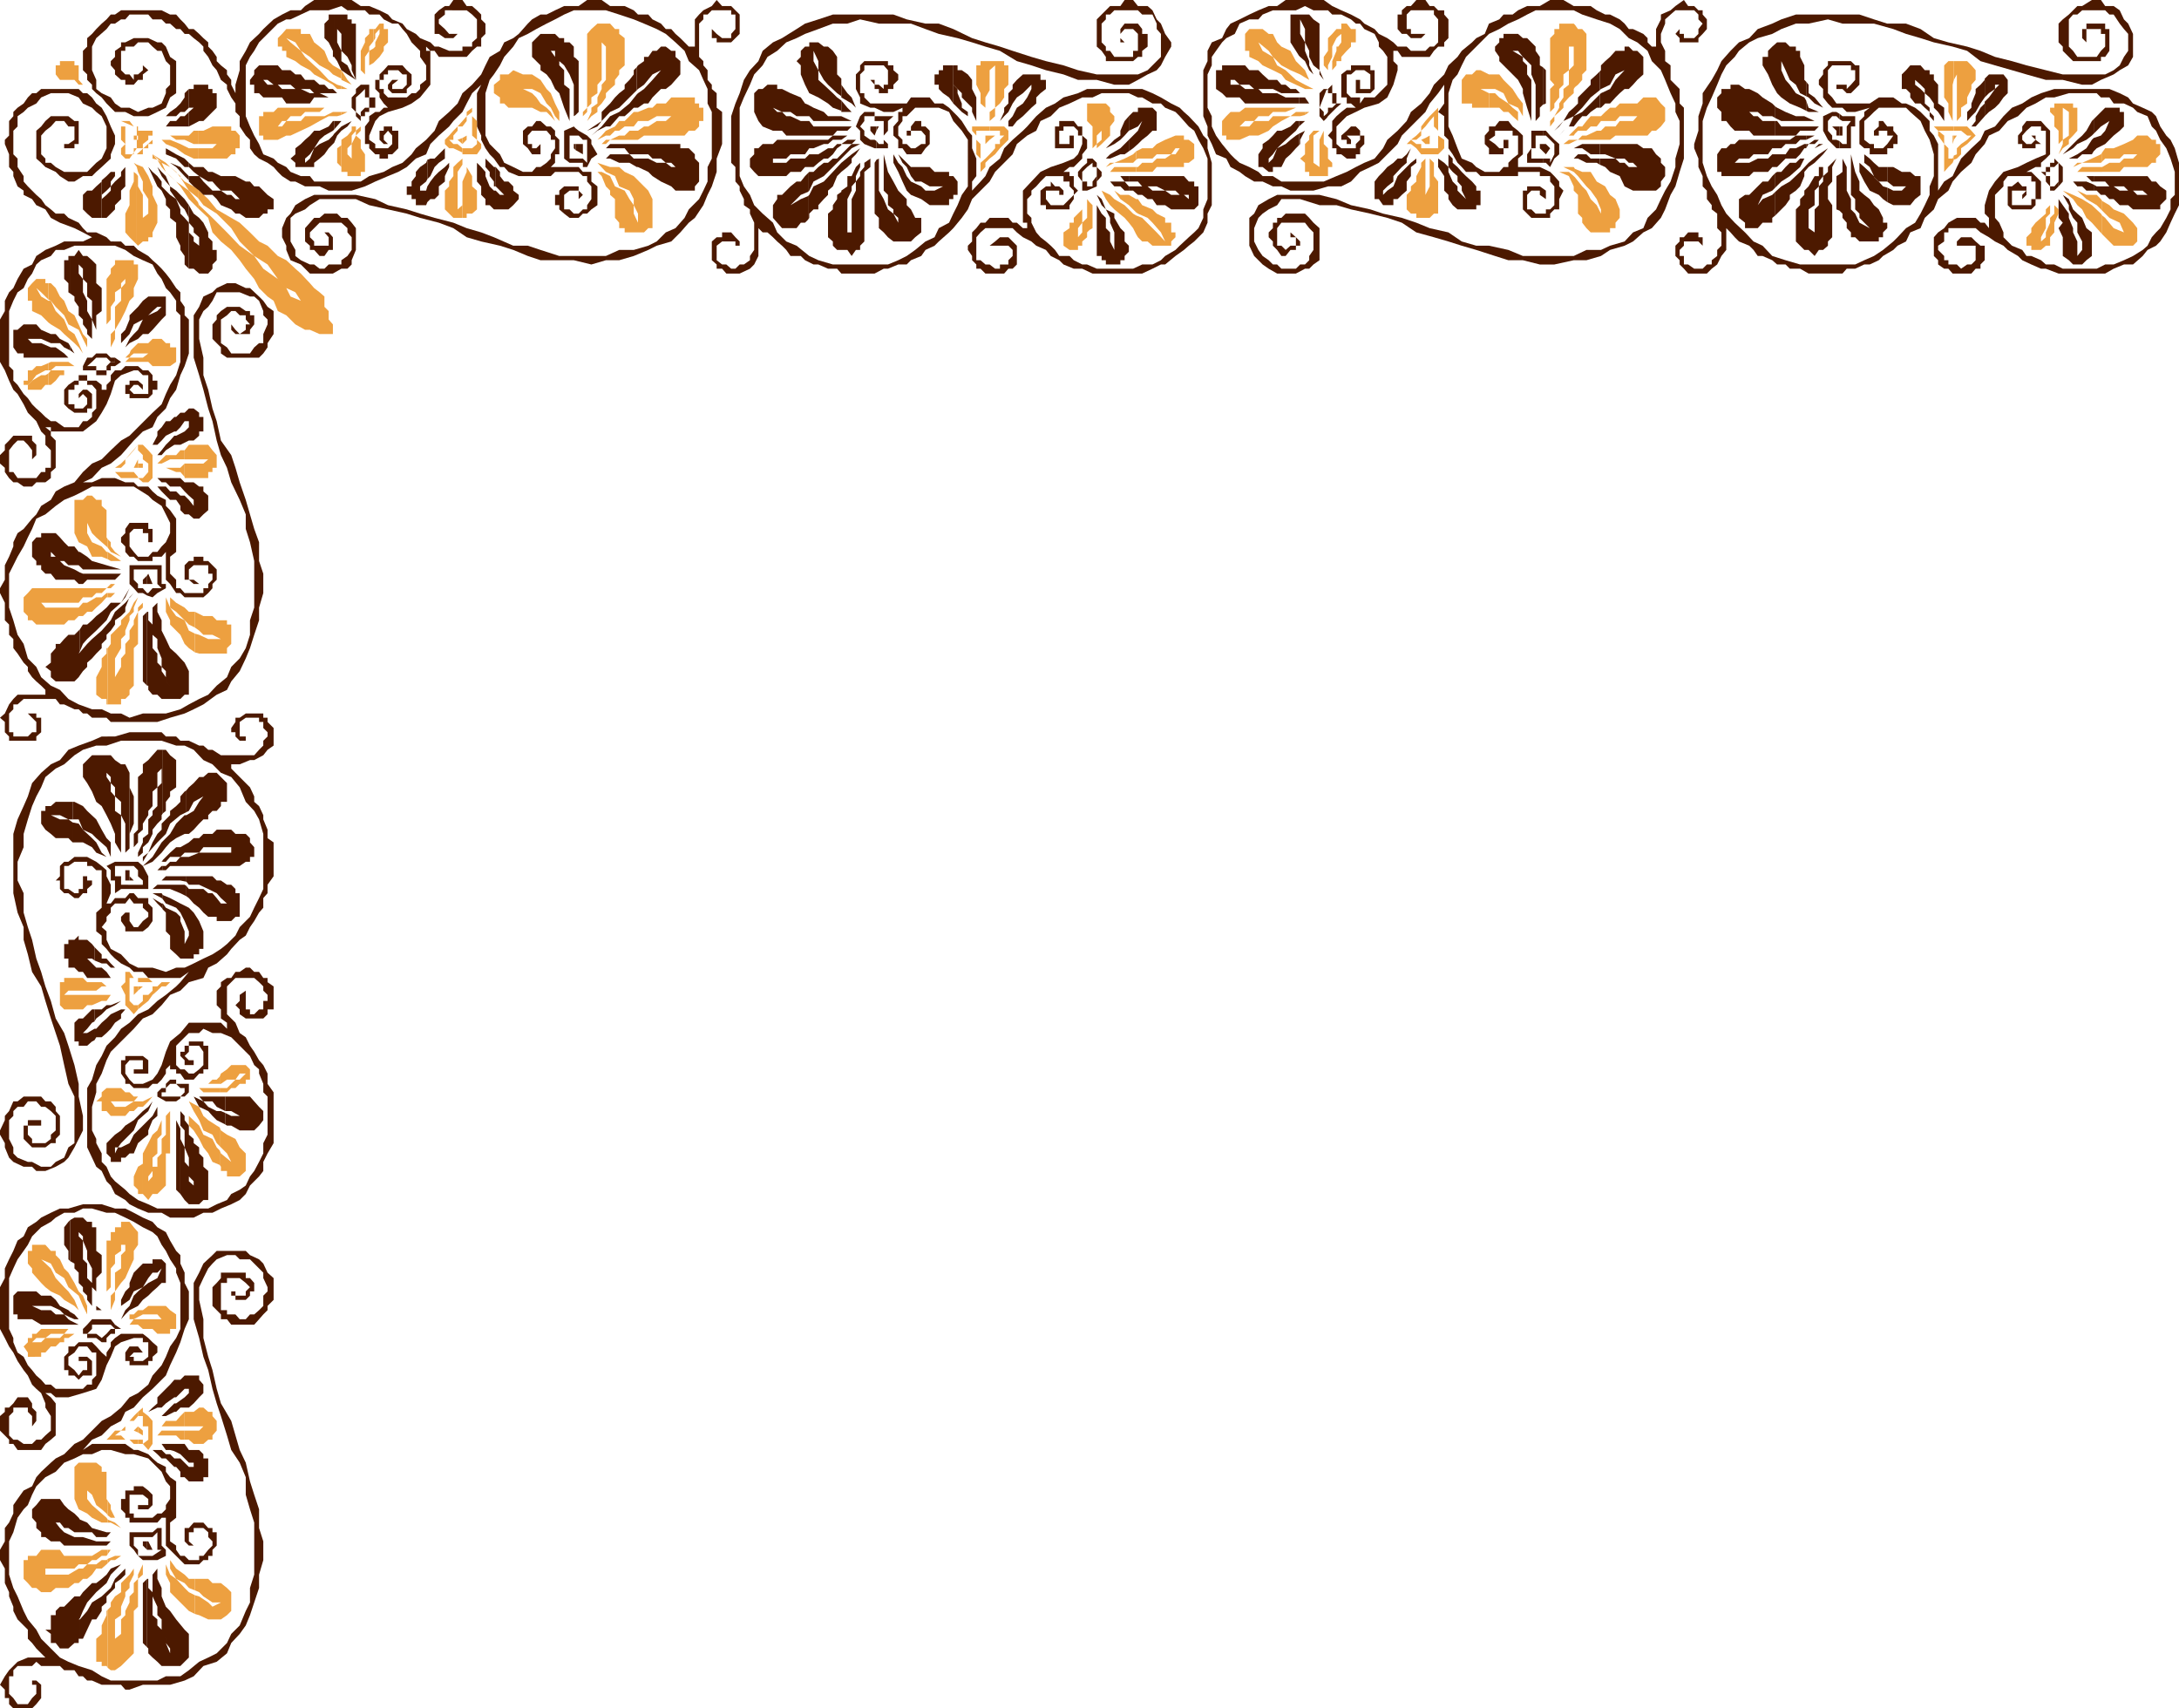 <svg xmlns="http://www.w3.org/2000/svg" width="360" height="282.301"><path fill="#eda040" d="M13.703 14H13l-.7-.797H9.903l-.699-.902v-1.5h.7v-.7H12.3v.7h.7v2.402l.703.797m8.899 26.402.199.2.8-.7h.899v-.699h.703v-.8L26 36.8v-2.899l-.797-1.699V30.8l-.703-1.7-.898-1.5-1-.398v.399l.199.8.8 1.598v1.5l.899 1.402V35.3l-.898.699-.801.8.8-.8v-3.797l-.8-1.402v-1.7l-.2-.3v11.601"/><path fill="#eda040" d="m22.602 28.8-.5-.398V30l-.7 1.5v2.402l-.699 1.399v3.101l.7.801 1.199 1.2V28.8m0-1.597-.5-.3.5.699zm0-1.703h1v-1.7l.898-.698v-.7h.703v-.8h-2.402v-.7h-.2v1.5h.2v.7h-.2V24.5H24.5v-.7h.703v-.698L22.602 25.5"/><path fill="#eda040" d="M22.602 24.5h-.5v1h-1.399v-1.7l-.703.7v1l.703.703h.7l1.199-1.703m0-2.098h-.5v.7h.5v-.7m10.101 12 .2.2 1.5 1.398.699 2.402 1.398 1.5 1.703 1.399L39.602 43l1 1.402 1.398 1.7.8 1.5L44.204 49l1 .703.7 1.7 1.398.699 1.5 1.5 1.601.898h.801l1.598.703H55v-1.601l-.7-.801v-1.399l-.698-.699V49l-.801-.7-.899-.698-.699-.801-1.5-1.598-.902-.8L47.3 43l-1.399-.7-1.699-1.698-1.402-.7-1.5-1.5-1.7-1.601L38.204 36l-2.402-1.398-1.399-1.7-1.5-1.402-.199-.297v1.5l.899 1.2L35.8 35.3l2.402 2.402 1.399 2.2L42 42.3l2.203 1.402 1.7 2.399.199.3 1.199 1.2 1.5.699.902 1.402L48 49l-.7-1.398-1.198-1.2-.2-.3-2.402-1.7-1.5-2.101-2.398-1.7-2.102-2.199L35.102 36l-2.2-2.098-.199-.5v1"/><path fill="#eda040" d="m32.703 33.402-1.5-1.902-2.101-1.5.699.8 1.402 2.102 1.5 1.5v-1"/><path fill="#eda040" d="M32.703 31.203 30.5 30l-.7-.7 1.403 2.2 1.5 1.203v-1.5m0-5H37.5l.703-.703h.7v-1h.699v-2.098l-.7-.8h-.699v-.7h-3.101l-1.5.7h-.899V23.8h3.098l.699-.7-1.398 1.399h-2.399v1.703"/><path fill="#eda040" d="M32.703 24.5h-1.5l-1.402-.7-1.7-.698h-1.398l.7.699 1.699.699 1.398 1 1.5.703h.703V24.5m0-2.898H32l-.797.8h-3.101l-1.399-.8 1.399.8 1 .7H30.5l1.5.699h.703v-2.2m-10.601 6.801-.7-.8.7.8m7 1.598-1-.898-.7-.7zm-1.7-1.598-.699-1.5-.703-.5.703 1.2.7.8m-1.403-2-.797-.902v.703zm3.8 2.898v-.198l-1.698-1.5 1 .8.699.899m-1.699-1.699-.7-.7-2.199-1.402.797.703.703.7 1.399.699M20.703 23.8v-2.898H20v2.2l.703.699m1.399-2.899-.7-.902H20zM20 20l-1-.797L20 20"/><path fill="#4c1900" d="M16.8 36h.802L19 34.602v-.7l1-1V31.5l.703-.7v-3.198l-.703.8v.7L19 30l-.7.8v.7l-.698.703-.801.7V36"/><path fill="#4c1900" d="m16.8 32.902-.898 1 .899-1v-3.101V30l-.899.8-.699.7h-.8l-.7.703v2.399l.7.699.8.699h1.598v-3.098"/><path fill="#4c1900" d="m16.8 32.203.802-.703.699-.7V30l.699-.898v-1.5.8h-.7l-.698.7-.801.699v2.402m14.402 12.199H32l.902.801h1.5l.7-.8v-.7L35.8 43v-1.7h-.7v-1.398l-.699-.699v-.8l-.8-1.602-.7-.801-.902-.7-.797-1.398v2.899l.797.902v.7l.902.8v1.399l-.902-.7v-.699l-.797-.8V36.8v7.601"/><path fill="#4c1900" d="M31.203 36.8 30.5 36l-.7-.7v-.698l-.698-1.7-1-.699-.7-.703-.699-.7V30L26 29.102l-.797-.7-.703-.8.703 1.5L26 30.8l.703.699.7 1.402v1l.699.7V36l1 .8v2.403l.699 1.399v.699l.699 1v1.402l.703.7V36.8"/><path fill="#4c1900" d="m31.203 33.902-.703-1-.7-.699-.698-.703-1-.7-.7-1.698-.699-.7-.703-.8.703 1.5.7.898.699.8v.7l1 1.402.699 1 .699.7.703 1.398v-2.098m0-4.102v.2l.797.8.902.7.7.703h1.5l.699.7.699 1 1.703.699.7.699h.699l1 .699H42.8l.699-.7h.703v-.698h1v-1.7l-1-.699-1.402-1.402H42L41.3 30h-.698l-1.7-.898H36.5l-1.398-.7h-.7l-.8-.8H32l-.797-.7v.7l.797.8.902.7 1.5.898h.7l.699.8.699.7h1.703l.7.703.699.7h1-1.7l-.699-.7H37.5l-1-.703h-1.398l-1.5-1.5-.7-.898h-1.699v.699"/><path fill="#4c1900" d="m31.203 29.102-.703-.7-.7-.8-1.698-.7 1 .7 1.398 1.5.703.699v-.7m0-2.199-.703-.699-1.398-.703-1.7-1-.699-.7.7.7v1l1.699.703 1.398 1.399h.703v-.7m0-6 1.7-.902h.699l.8-.797.7-.703.699-.7v-2.398h-.7v-.699h-.699V14H32v.703h-.797v3.098H32l.902-.7.7-1-.7 1-.902.7-.797.699v2.402"/><path fill="#4c1900" d="m31.203 18.5-.703.703h-.7l-.698.797h-1l-.7.902h3.801V18.5m0-3.797-.703.7v.699l-.7 1-.698.699-1 .699-.7.703h1.7l.699-.703h.699l.703-.7v-3.097m-3.101 12.199-.2-.5.2.5m-.2-.5-.5-.199-.699-.703-.703-1 .703 1 .7.703.5.2M24.5 27.602l-.898-.7.898.7m1.5 0-.797-.7-.703-.699.703.7.797.699"/><path fill="#4c1900" d="M38.902 16.102V14l.7-2.398v-1.5l1-1.7L41.3 7l1.5-1.398.699-.801 1.703-1.598 1.399-.8 1.398-.7h1.703l.7-.703 1.5-1h6.199l1.5 1H61l1.703.703 1.399.7.699.8 1.699.7.703.898 1.5.8.7.7L71.101 7l.699.703h.699l1.703.7h2.2v-.7H78V7l.8-.7V3.204l-.8-.8-.898-.7H73.5v.7l-1 .8v.7l1 .898.703.8h1.399l.8-.8-1.5 1.5H73.5l-1-.7h-.7V2.403l.7-.699 1-.703h.703l.7-1h1.5l.699 1H78l.8.703.7.7v.8l.703.7v1.699L79.5 6.3v1.402h-.7l-.8.7-.898 1H72.5l-.7-1h-.698l-.7-.7v.7h.7V14l-1.7 2.102-1.402 1-1.5.699-2.398.699-1.399.703L62 20l-1 2.402v.7l1 .699v.699h2.102l.699-.7v-1.398l-.7-.8-.699.8v.7l.7.699h-.7l-.699-.7v-1.5h.7v-.699H64.8v.7h1V24.5l-1 1h-.7v.703h-1.398V25.5H62l-1-1v-.7h-.7v-2.898L61 20v-.797l1-.703h.703l.7-.7h.699l-.7-.698-.699-1v-.7L62 14.703v-1.5h.703v-.902l.7-.7.699-.8H66.5l.703.8.797.7V14l-.797.703v.7h-2.402l-.7-.7V14l.7-.797h1l-1 .797v.703H66.5l.703-.703v-1.7H66.5l-.7-.698h-1.698v.699h-.7v.902h-.699v1.5h.7v.7l.699.699h3.101l.797-.7h.703l.7-.699V14l1-.797v-2.402l-1-1.399v-1L68 7l-.797-1.398L66.5 4.8l-.7-.899h-1l-1.398-.699-.699-.8H61l-.7-.7h-2.898l-1-.703-2.101.703h-3.098l-1.5.7-1.703.8h-.7l-1.398.7-1.699 1.699-.703.699-.7.699-.8 1.402-.7 1-.698 1.399v8.402l.699 1.7.699 1.5.8 1.398.7 1.699 1.703.703.7.7 1.398.699.699.8 1.703.7h1.5l.7.898h7.699L61 29.102l2.402-.7 1.399-.8 1.699-.7L68 25.5l.703-1 1.7-1.398 1.398-1.5L72.5 20l1.703-1.5 1.399-1.398.8-1.7L78 14l1.5-1.7.703-1.5.7-1.398 1.699-1L83.3 7l1.5-.7.902-.698 1.5-1.7.7-.699 1.398-.8h1l1.402-.7 1.5-.703h2.399L97 0h2.402l1.399 1h2.402l1.5.703.7.7h1.699l.699.8 1.402.7.797.898h.902l.7.8.8.7.7.699.699.703h1v-4.5l.699-.8.703-.7L117.602 1l.8-1 .899 1h1.5l.699.703.703.7v3.199l-.703.699-.7.699h-2.398v-.7h-.8V4.8l.8.802.899.699h1.5v-.7l.699-.8V2.402h-.7v-.699h-3.198l-.7.7h-.699v.8l-.703.7v5.5l.703.699v.699l.7.8v1.602l.699.797v.703l.8.7V17.8l.899.699v5.3l-.899 2.403v2.2l-.8 2.398-.7 1.402-.699 1.7L114.801 36l-1 .8-1.399 1.602-1.5 1.5-2.402.7-1.398.699-2.399 1-2.402.699h-2.2l-2.398.703L94.801 43h-5.5l-2.098-.7-2.402-1-2.2-.698-3.101-.7-2.398-.699-2.2-1.5-2.402-.902L69.402 36l-2.199-.7L61 33.903l-2.2-1h-6l-1.597 1-.8.7-1.602.699L48 36v3.902l.8 1.399v1l.903.699 1.5.703h.7l.898.7h.8l.7-.7h2.101V43l1-.7.7-1v-2.097l-.7-.8v-.7l-1-.902h-3.601l-.899.902-.699.7v.8l.7.7v.699H54.3v-1.399l-.7-.8h.7l.699.8v2.098h-.7l-.698 1H52.8l-.899-1h-.699v-.7l-.8-.699v-2.199l.8-.902.7-.801h.898l.8-.7h2.102l.7.7h1l.699.8.699.903v3.598L58.1 43v.703l-.699.7h-1l-1.402.8h-3.797l-1.5-1.5L48 43l-.7-1.7v-.698l-.698-1.399v-1.5L47.3 36l.699-.7.8-1.398 1.602-1 1.5-.699H58.8l3.199.7 2.102 1 3.101.699 2.2.699L71.8 36l3.101.8 2.2.903 2.398.7 2.102.8 3.199 1.399h2.402l2.098.699 3.101 1h7.7l2.199-1h2.402l2.399-.7 1.398-.699 1.5-1.5 1.602-.699 1.5-1.703.699-1.398 1.699-1.7.703-1.402.7-1.5v-2.398l.699-1.399V18.5l-.7-1.398v-2.399l-.699-1.5-.703-1.601-1.7-1.5-.698-1.7-1.5-1.402L110 5.602l-1.5-.801-2.098-.899-1.699-.699-2.402-.8-2.2-.7h-5.3l-1.598.7-1.5.8-1.402.7-1.7.898-1.398.8-1.5.7-.902 1.402-1.5 1.7-.7 1.398-1 1.5-.699.902-.699 2.2v7l.7 1.398 1.699 1.699.699 1.402 1.5.7 1.601.8h1.5l.7-.8h.699l1-.7.699-.699V25.5l.703-1v-1.398H91v-.7l-.7-.8h-2.398l-.699.8v1.399h.7v.699h.699l.699-.7v-.698V25.5h-1.399l-.699-1-.8-.7v-2.198l.8-.7h.7l.699-.902h.699l1 .902H91l.703.7v.8l.7.7V25.5h-.7v1.402l-.703.7h4.602l.699.8h1.402V30l1 .8v3.102l-1 .7L97 35.3h-.7l-.698.699h-1.5l-.899-.7-.8-.698v-.7h-.7v-1.699h.7V31.5l.8-.7h2.399v.7l.699.703-.7.7V31.5h-1.5l-.898.703v2.399h.899l.699.699h.8l.7-.7H97v-.699l.703-1v-2.101L97 30v-.898h-.7l-.698-.7h-3.899l-.703.7h-5.297l-1.703-.7-.7-.8h-.698l-1-1.399-.7-.703-.699-1-.703-1.398v-.7l-.7-1.5v-5.5L79.5 14 78 15.402l-.898 1.7-.7 1.398-1.5 1.5-.699.902-1.703 1.5-1.398 1.399-.7 1.699-1.699.703-1.5 1.399-1.402.8-1.7.7L62 30l-1.7.8-2.198.7H54.3l-1.5-.7h-2.399L48.8 30H48l-1.398-.898-.7-.7-.699-.8-1-.7-1.402-.699L42 25.5l-.7-1v-1.398l-.698-.7-1-1.5v-1.699l-.7-.703v-1.398l-.699-1-.703-1.399V14l-1-.797-.7-1.601-.698-.801-.7-1.399-.8-1v-.699l-.7-.703L32 6.3l-.797-.698H30.5l-.7-.801h-.698l-1-.899h-.7l-.699-.699h-1.5l-.703-.8h-3.098l-.699.8H20l-1 .7h-.7l-.698.898-1.7 1.5-.699 1.402v3.899l.7 1.601v1.5l.898.7 1.5.699.699 1 1 .699h1.402l1.399.699 1.699-.7h.703l1.5-.698.7-1.7v-.699l.699-.703v-3.2l-.7-.698-.699-1.7H26l-.797-.699L24.5 7h-1.7l-.698.703h-1.399v.7H20v3.199l.703.699h.7l.699.902v-.902h.699l.8-.7v-.8l.899.8-.898.7v.902H22.8l-.7.797h-1.398v-.797H20l-1-.902v-.7l-.7-.8v-.7l.7-.699v-1l1-.699V7h.703l1.399-.7H24.5L26 7h.703l.7.703.699 1.7 1 .699v5.3l-1 .7-.7 1.699L26 18.5l-1.5.703h-2.398l-1.399-.703H19l-1.398-1.398-.801-1-.899-.7-.699-.699V14l-.8-.797v-.902l-.7-.7V8.403l.7-.699V6.301l.8-.7.7-.8.898-.899.8-.699.7-.8H19l1-.7h6.703l1.399.7h1l.699.8.699.7.703.898H32l.902.8.7.7.8.699v.703l.7.7.699 1v.699l.699.699 1 .8v.7l.703.902V14l.7 1.402v.7"/><path fill="#eda040" d="m98.703 28.402.7.7.699 1.699.699.699v.703l.8.7V36l.7.8v.903h.902v.7h3.2l.699-.7h.699v-4.8l-.7-1.403-2.398-2.398-1.5-.7-.902-.8h-1.5l-2.098-.7 1.399 1.5 1.5.7.699 1.699L104 31.5l.703 1.402v1l.7 1.399v1.5l-.7-1.5v-1.399l-.703-1-.797-1.402-1.601-.7-.801-1.698-1.399-.7h-.699m.699-4.602h.7l.699-.698h4.601l1-.7h6.7l.699-.8h1l.699-.7V20h.703v-2.2h-.703v-.698h-.7v-1h-3.898l-.902 1h-1.5l-.7.699h-.698l-1.7.699h-.699l-1.5 1.5h-.902l-.7.902-1.5.7-.699.8-.699.7 1.399-.7h.699l.8-.8h.7l.902-.7h1.5l.7-.902h1.699l1.398-.797h5.3-2.898L110 20h-1.5l-1.398.902h-.7l-1 .7H104l-.797.8h-.902l-1.5.7h-.7l-.699.699M97 20.902V20l.703-.797 1-.703v-.7l.7-.698.699-1v-.7l.699-.699.8-.703v-.797l.7-.902v-.7l.902-.8V6.3l-.902-.7v-.8h-.7l-.8-.899h-2.098l-1 .899-.703.8v12.2l-.7.699v.703l-.698.797.699-.797L97 18.5v-.7l.703-.698v-1l1-.7V14l.7-.797V7l.699.703v5.5l-.7.797v.703l-.699 1.399v1l-1 .699v.699L97 20v.902M91.703 20 91 19.203l-.7-.703h-1l-1.398-.7H84l-.7-.698h-.698v-1l-1-.7V14l1-.797v-.902H84l.8-.7 1.602.7h1.5l1.399.902 1 1.5.699.7.703 1.699.7 1.398V20l-.7-.797L91 17.801l-.7-.7-1-1.699-1.398-.699H84h2.402l1.5.7.7.699.699 1 1 .699.699.699.703 1.5M76.402 36h.7v-.7H78l.8-.698V31.5l-.8-.7v-1.698l-.898-1.5v-.2 1l-.7 1.598v6"/><path fill="#eda040" d="m76.402 33.902-.8.7v-6.2l.8-1.199v-1l-.8.7-.7.699v1.5l-.699.898v.8l-.703.7v3.102l.703.699.7.699h1.5v-2.098m-.001-8.699v.297h2.399l.699-1v-.7l-.7-.698v.699l-.8.699h-1.598v.703"/><path fill="#eda040" d="m76.402 24.5-.8-.7h-.7l-.699-.698h.7v-.7l.699-.8v-.7l-.7.7-.699.8-.703.7v.699l.703.699h.7l1.5.703V24.5m-.001-.7.7-.698v-.7l-.7.399v1"/><path fill="#eda040" d="m76.402 22.8-.8.302.8.699zm0-1.898.7-.902v-.797L78 18.5v.5-1.2l-.898.7v.703l-.7.797v.902m0-.902-.8.902h.8zm2.398 3.102V20l-.8-.797v3.2l.8.699m-22.398 4.5v.8h1v.7h2.2v-.7h.699V25.5l-.7-1v-1.398l-.8-.7.8-.8v-.7l-.8.7v.8l-.7 1.399v3.8-1.398l-.699-.703v-1l.7-.7v-1.398l.699-.8v-.7h-.7v.7l-.699.8-1 .7v4.5"/><path fill="#eda040" d="m56.402 24-.699.5v2.402l.7.7V24m-.001-5 1-.5h-1zm0 0"/><path fill="#eda040" d="M56.402 18.5H55l-1.398.703h-3.2l-.699.797h-2.402l-.7.902h-2.398 1.7l.699-.902h.699l.699-.797h1.703l.7-.703H52.8l.8-.7h-7.699l-.699.7H43.5v.703h-.7v3.2h.7v.699h2.402l1.399-.7H48l1.703-.8 1.5-.7L52.801 20l1.5-.797h1.402l.7-.203v-.5m-.001-3.797h1l-1-.5zm0 0"/><path fill="#eda040" d="M56.402 14.203 55.703 14l-1.402-.797-1.5-1.601-.899-.801-1.5-1.399-.699-1L48 7l-.7-.7 1.5.7.903 1.402 1.5 1 1.598 1.399 1.5.8.699.7 1.402.699v-1.398L55 10.8l-.7-.7-.698-1.699-.801-.699L51.902 7l-.699-1.398h-1.5V4.8h-2.402l-.7.8-.699.7v1.402h.7v.7h.699v1l1.5.699.902.699 1.5.8.7.7 1.699.902L55 14l.703.703h.7v-.5"/><path fill="#eda040" d="M56.402 13v.203l1.7.797-.7-.797-1-1.601V13m5.301-2.598.297-.3.703-.7.7-1v-.699L64.101 7V4.8h-.7v-.898h-.699L62 4.801h-.297v2L62 6.3v-.7l.703-.8v.8L62 7v.703L61.703 8v2.402m0-2.402L61 8.402v2.899-.5l.703-.399V8"/><path fill="#eda040" d="M61.703 4.8H61v.802l-.7.699V7l-.698 1.402v3.2l.699.699V9.402l.699-1v-.699l.703-.902v-2"/><path fill="#4c1900" d="M95.102 26.902H96.3v.7h.7l.703-1.399 1-.703-1-1.7v-.698l-.703-.7-1.398-.8-.5-.399v1.2h.5l.699.699H97v3.8l-.7-.699h-1.198v.7m0-.7h-1v-3.8h1v-1.2l-.301-.3-1.598.699v4.601l.899.7h1v-.7"/><path fill="#4c1900" d="m95.102 24.8 1.199.7v-1.7h-1.2v1"/><path fill="#4c1900" d="M95.102 23.8H94.8v.7l.3.3v-1m.002-4.8.5-.5v-8.398l-.5-.5V19m0-9.398-.301-.2V7.703L94.1 7h-.898v-.7h-.8l-.7-.698H89.3L87.902 7v2.402l1.399 1.399v.8l1 .7.699.902.703 1.5.7.7.8 2.398.899 2.199v-5.297L93.203 14v-2.398l-.8-.801v-.7l-.7-.699-.703-1h.703v1l.7.7.8.699.899 1.5L94.8 14v5.203l.3-.203V9.602m10.103 18h.2l1.699.8.699.7 1.402.898 1.7.8.699.7h3.199v-.7l.699-.8v-3.098l-.7-.699V25.5l-1-1h-1.398v-.7h-7.199v1.7h1.899l.699.703h1.402l.797.7h.902l.7.699h.8l.7.8h.699-.7l-.699-.8h-1.5l-.902-.7h-1.5l-1.398-.699h-1.899v1.399m0-1.399h-.5L104 25.5h-3.2l-.698.703h-.7 1.399l1.5.7H104l1.203.699v-1.399m0-2.403h-4.402l-.7.7h-.699 3.801l.797 1h1.203v-1.7m0-6h.2l1-.698h.699l.699-1 .699-.7.703-.699H110l.902-.703.7-.797.8-.902v-2.2l-.8-.699v-1h-.7L110 7.703h-.797l-.703.7h-.7l-.698 1h-.7v.699l-1 .699-.199.3v3.801l.2-.199 1-.703 1.398-1.7 1.402-.698-1.402 1.601-1.399 1.5-1 .7-.199.199V17.8m0-2.198-1.203 1.5-1.7 1.398-1.5.703-1.398 1.7-1.699 1.5 1-.801 1.399-.7h.699l.8-.902.7-.797h.902L104 18.5l.703-.7h.5v-2.198"/><path fill="#4c1900" d="m105.203 11.102-.5.5v.699l-.703.902-.797.797v.703l-.902.7-.7.699-.8 1-1.399 1.398V20l1.399-1.5 1.5-.7L104 16.103l1.203-1.2v-3.8M99.402 20 97 21.602l1.703-.7zm-28.8 13.402.5-.5h.699l.699-.699v-1.402l1-.801v-.898l.703-1.5v-.7l-.703.7-1 .8-.7.7-.698.898-.5.8v2.602m0-2.602-.2.7h-1v.703-1.402l1-.801.2-.398v-3.2l-.2.5-1 .7-.699.8v.7L68 30v.8h-.797v1.403H68v.7h.703v1h1.7l.199-.5V30.8"/><path fill="#4c1900" d="m70.602 29.602.5-.5.699-1.5.699-.7 1-.699V24.5l-1 1-.7.703h-.698l-.5.2v3.199m11.3 5H84l.8-.7.903-1v-.699l-.902-.703v-.7L84 30h-.7l-.698-.898v-.7l-.7-.8V30.8l.7.699.699.703h-.7l-.699-.703v3.102m0-3.101h-.3l-.7-.7-.699-1.698v-.7l-.703-.8-.7-.7V30l.7.8v1.403l.703.7v1h.7l.699.699h.3V31.5"/><path fill="#4c1900" d="M81.902 27.602h-.3l-1.399-1.399v1.399l.7.8v.7l.699.898v.8h.3v-3.198m-7.699-.7.7-.699-.7.7m-19-3.301.5-1.2.7-.8 1-.7.699-.902-1.7.902-1.199 1.2v1.5m0-1.5-.203.3-.7.7-1.5.699-.898.699-.699 1.703-.8.7v-.7l.8-.703.7-1 .898-1.398.8-.7 1.399-.8.203-.2V20H55l-.7.902-1.5.7h-.898l-.699.8-.8.7-.7.699-.902.699v1l-.801.703.8.7v.699h3.102v-.7l.899-.699.8-.703.7-1 .699-.7.203-.198v-1.5"/><path fill="#4c1900" d="m55.203 21.402 1.2-1.402h-1.2zm0-5.3h1.2l1 1-1-1h-1.2m0-.7h2.2-1.7l-.5-.5v.5m0-.5L55 14.703h-.7L53.603 14H52.8l-.899-.797h-1.5l-.699-.902H48.8L48 11.6h-1.398l-.7-.8h-3.101l-.801.8v.7l-.7.902V14h.7v1.402h.8l.7.7h3.102l.699 1h3.902l.7-1H54.3l-1.5-.7h-1.598l-1.5-.699h-3.101l-.7-.703h-1.699l-.703-.797h.703l1 .797H48l.8.703h2.403l.7.7h3.3v-.5m0-5.501.5.7.7 1.5 1 .699 1.398.902-.7-.902-.699-1.5-1-.7V8.403L55.703 7V3.203v1.598l.7.8v2.801l1 1 .699 1.399v.8l.699 1.602v-9.3h-.7v-.7h-.699v-.8h-2.199v7m0-7.001h-.902v.801l-.7.7V6.3l.7.699L55 8.402v1h.203v-7M59.8 19.203h.5V18.5h.7v-.7h-.7l-.5.5v.903m0-.903-.198.2v.703L58.8 18.5v-2.398l.8-.7.2-.199V14h-.2l-.8.703v.7l-.7.699V17.8l.7.699v.703l.8.797v-.797h.2V18.3m0-3.097.5-.5v1.399h.7V17.8h1v-1.7h-1V14h-1.2v1.203M56.402 20l1-.797-1 .797M15.203 39.203l-1.5-.8-1.402-.7-2.399-.902-1.5-.801-.902-1.398-1.5-.7-.7-1-1.398-.699V31.5l-1-.7-.699-1.698v-.7l-.703-.8V25.5l-.7-1.7v-.698l.7-.7V20l.703-.797V18.5l.7-.7 1-.698.699-1 .699-.7H6l.8-.699H13l.703.7h.7l.8.699.7 1 .898.699.8 1.402.7 1.7.699 1.5V23.8l-.7 1.699v.703l-1.5 1.399-.898.8-.699.7h-1.5L12.301 30h-1l-1.399-.898-.699-.7-1.703-.8-.7-.7-.8-.699v-4.601l.8-.7.7-.902.902-.797h2.899l1 .797H13v3.8h-.7v.7h-1.698v-.7h-.7 1.399l1-.698v-2.2h-1L10.6 20H9.204l-.8.902-.903.7-.7.8V25.5l.7.703v.7h.902l.801.699 1.399.8h3.8l1.5-1.5.899-.699.8-1.703v-3.598l-.8-1.699-.899-.703-.699-.7-1.5-.698-.703-1-1.7-.7H8.403l-1.601.7-.801 1-1.398.699-.7.699-1 .703v1.7l-.699.699V25.5l.7.703v1.399l1 1.5V30l.699.8.699.7.699.703.8.7.7 1 .902.699.801.699h1.399L11.3 36l1.699.8.703.903.7.7h1.5l1.699.8.699.7H20l.703.699h1.399l.699.699 1.699 1 .703.699.797.703.703.7.7.8.699.899 1 1.5.699.699v1.402l.699 1v1.399l.703.699v5.601L30.5 60.5l-.7 1.5-.698 2.402-1 1.399-.7 1.699L26 68.902l-.797 1.7-1.601.699-1.5 1.5-1.399 1.601-.703.801-1.7 1.399-1.5.699L15.204 79l-1.5.703h1.5L16.801 79H19l1.703.703h1.399l.699.7H24.5l.703.8.797.7 1.402.699v1l.7.699 1 1.402v5.5l-1 .797v2.8l1 1v1.403h.699L30.5 98h3.102v-.797h.8V96.5l.7-.7v-1h-.7v-1.398H32l-.797.7V95.8H32l.902.699H32l-.797-.7H30.5v-2.398l.703-.699H32V92h1.602v.703h.8l1.399 1.399V95.8l-.7.699v.703l-.699.797-.8.703H30.5L29.8 98h-.698l-1-1.5-.7-.7v-4.597l-.699.797h-1.5v.703h-2.402L22.1 92h-.699l-.699-.797v-.902L20 89.6v-.8l.703-.7v-.699l.7-1H24.5v1h.703v2.2h-2.402H24.5v-1.5h-.898v-.7h-1.5l-.7.7V90.3l.7.902.699.797H24.5l.703-.797H26l.703-.902.7-.7.699-1.5v-1.699l-.7-1.402-.699-1.398-1.5-1-.703-.7-2.398-1.5h-6.899l-1.5.801-1.402.7-1.7.699-1.398 1L7.5 85l-1.5.703-.7 1.7-.698 1.398-.7 1.5-1 1.699-.699 1.402-.703 1.399v5.601l.703 2.098.7 2.402 1 1.5.699 2.399L6 110.203l.8 1.7 1.602 1.398 1.5.699 1.399 1.5 1.699.902 2.203.801h1.598l1.5.7H20l1.402.699 2.2-.7h3.8l2.399-.699 1.402-.8 1.7-.903 1.5-.7 1.398-1.5 1.699-1.398.703-1.699 1.399-1.402 1-1.7.699-2.199V102.5l.699-2.098v-7.699l-.7-3.101-.698-2.2V85l-1-2.398-1.399-2.899-.703-2.402-1-2.098-.7-2.402-.698-3.2-.7-2.101-.8-3.098-.7-2.402L32 59.102v-7l.902-1.399.7-1.703 1.5-.7.699-.698L37.5 46.8h1.402l1.7.8h.699L42.8 49l.699.703.703 1 1 .7v3.8l-1 1.5v.7l-.703 1-.7.699h-5.3l-1-.7v-1l-.7-.699-.698-.703v-2.398l.699-.801v-.7l.699-.699 1-.699h2.102l1 .7h.699v.699h.7v1.5l-.7.898v.703h-2.398l-.699-.703v-.898l.7.898.699.703 1-.703v-.898h.699l-.7-.801v-.7h-1l-.699-.699h-.699l-.703.7-1 .699v3.902l1 .7.703 1h3.098l.699-1 .8-.7h.7v-1.5l.703-1.601V52.8l-.703-.7v-.699l-.7-1.699L42 49h-.7l-1.698-.7H35.8l-.7 1.403-.699 1-.8.7-.7 1.398V56l.7 3.102V62l.8 2.402.7 3.098.699 2.102.699 3.199 1.703 2.402.7 2.098.699 2.402 1 2.899L41.3 85l.7 2.402.8 2.2v3.101l.7 2.098V98l-.7 2.402v2.098l-.8 2.402-.7 2.2-.698 1.699-1 2.101-1.399 1.7L37.5 114l-1.7.8-2.198 1.602-1.602.801-1.5.7-2.398.699L26 119.3h-7.7l-.698-.7h-2.399l-.8-.699h-.7l-.703-.699h-.7l-1.698-.8h-.7l-.699-.903h-5.3l-1 .902h-.7v.801l-.703.7V121h.703v.703h2.399L5.3 121H6v-1.7l-1.398-1.398H6v.7h.8V121l-.8.703v.7H1.5v-.7L.8 121v-1.7l-.8-.698.8-.7.7-1.5.703-.902.7-.7H7.5v-.8l-.7-.7-.8-.698-.7-.7-.698-1v-.699l-.7-.703-1-1.5-.699-.898v-1.5l-.703-.7v-1.699l-.7-.703v-2.898L0 98v-.797l.8-1.402v-2.399L1.5 92l.703-1.7v-.698l.7-1.5 1-.7L5.3 85.703 6 85l.8-1.398 1.602-1 .801-1.399 1.399-.8 1.699-.7L13.703 78l1.5-1.398 1.598-.7 1.5-1.5L20 72.801 21.402 72l3.098-3.098.703-.699 1.5-1.402.7-1.7.699-1.5 1-1.601.699-2.2v-7.698l-.7-.7v-1.699l-1-1.402-.699-.7-.699-1.5-.703-.898-.797-1.5L23.602 43l-1.5-.7-1.399-1L19 40.603h-6.7l-1.698.699H9.203l-.8 1L6.8 43l-.8.703-.7 1.5-.698.899-.7 1.5-1 .699-.699 1.402-.703 1.7V60.5l.703.703v1.7l.7.699 1 1.5.699.699.699 1L6 67.5l.8.703.7.7.902.699h.801l1.399 1H13l.703-1h.7l.8-.7v-.699l.7-.703v-3.098l-.7-.8h-.8v-.7H13v.7h-.7v.8h-1v2.399h1v.699h1.403l.7-.7v-1l-.7-.698L13 65.8v-.7l.703-.699h.7l.8.7V67.5h-.8v.703H12.3l-1-.703-.7-.7v-2.398l.7-.8 1-.7h.7V62h1.402v.902h1.5l.899.7v.8h.8v-.8l.7-.7V62l.699-.797h1l.703-.703h2.098l.8.703h.899l.703.797v.902H26v1.5h-.797v.7l-.703.699h-3.098v-.7h-.699v-1.5h.7v-.699H22.8l.8.7v.8l-.8-.8h-.7l-.699.8.7.7H24.5V62h-.898l-.801-.797h-.7L20 62l-1 .902-.7 2.2-.698 1.699-.801 1.402-.899 1.399-2.199 1.699h-5.3v-.7H7.5l.902.7V72l.801.8v4.5l-.8.7v1l-.903.703H6l-.7.7H3.903l-1-.7h-.699L1.5 79l-.7-1v-.7l-.8-.698v-1.399l.8-.8V73.5l.7-.7.703-.8h3.098v.8l.699.7v1.703l-1.398 1.399.699-.7v-1.5l-.7-.902-.699-.7h-1l-.699.7-.703.902V78h.703l.7 1H6l.8-1h.7v-.7h.902v-2.898L7.5 73.5V72l-.7-.7-.8-1.698-1.398-1.399-.7-1.402-1-1.7-.699-.699-.703-1.5-.7-1.699-.8-1.402v-7l.8-1.399v-1.699l.7-1.402.703-.7.7-1.5 1-1.699 1.398-.699L6 42.301l1.5-1 1.703-.7 1.399-.699h3.101l1.5-.699"/><path fill="#eda040" d="M17.8 116.402H20v-.902h.703l.7-.7v-.8l.699-.7v-6.198l.699-.7v-5.3l.8-.7v-.8l-.8.8v.7l-.7 1.398v.703l-.699 1v1.399l-.699.8V108l-.703.8v1.403l-1 1.7V114v-5.2l1-1.698v-1.5l.703-.7v-.699l.7-1.703v-.7l.699-.698v-.7l.699-1.699-.7.899-.699 1.5-.699.699-.703.699v.703l-1.7 1.7v1.5l-.5.699v9.3"/><path fill="#eda040" d="M17.8 107.102h-.198V108l-.801.8v1.403l-.899 1.7v2.898l.899.699h.8v.902h.2v-9.3m-.001-8.399h.5L19 98h-1.2v.703"/><path fill="#eda040" d="M17.8 98h-.198l-.801.703h-.899l-1.5.899h-.699l-.703.8H7.5l-.7-.8H13l.703-.899h1.5l.7-.703h.898l.8-.797h.2V97l-.2.203h-12.3L4.6 98l-.699.703v2.399l.7.699v.699H5.3l.699.703h4.602l.699-.703h1l.699-.7h.703l.7-.698h.8l.7-.7.898-.8.8-.899h.2V98"/><path fill="#eda040" d="M17.8 97.203h.5l.7-.703 1-.7-1 .7h-.7l-.5.5v.203m0-4.801.5.301H20L19 92l-1.2-.797v1.2"/><path fill="#eda040" d="M17.8 91.203h-.198l-.801-.902-1.598-.7-.8-1.5v-3.8 2.101l.8 1.7.7.699.898.8.8.7.2.199v-1.398l-.2-.301v-4.5l-.8-.7v-1h-.899l-.699-.699h-.8l-.7.7h-1.402v5.5l.699 1.5 1.402.699.801 1.699h1.598l1 .402v-1.199"/><path fill="#eda040" d="m17.8 90.5.5.703L20 92l-1-.797-.7-.902v-.7l-.5-.5V90.5m14.403 17.3.7.2H37.5v-.898l.703-.7v-3.199H37.5v-.703h-1.7l-.698-.7h-1.5l-1.399-.698v2.601l.7.5.699.7h1.5l1.398.699h-2.098l-1.5-.7-.699-.199v3.098"/><path fill="#eda040" d="m32.203 104.703-1-.5-.703-1.703-1.398-.7-1-1.398-.7-1.699v2.399l.7 1.398v.703l1.699 1.7.699 1.5.703.699 1 .699v-3.098"/><path fill="#eda040" d="M32.203 101.102h-1l-.703-.7-1.398-.8-1-.899v1.7l1 .699 2.101 2.101 1 .5v-2.601m-13-3.102.797-.797h.703H20l-.797.797M22.8 79l.802.703h.898l.703-.703v-3.797l-.703-.8-.898-.903H22.8v1.703-.8l.8.8v.7l.899.699V78l-.898 1H22.8v-.2.2m0-.2-.698-.8H18.5h.5l1 1h2.8v-.2"/><path fill="#eda040" d="M22.8 77.3h.802v-.698H22.8v-.7 1.399"/><path fill="#eda040" d="m22.8 75.902-.698 1.399h.699zm0-2.402-.698.902-.7.801-.699.7-.703.699-1 .699-.5.5.5-.5h1l.703-.7v-.699l2.098-2.402m7.699 5.3v.2h3.902v-1h.7v-.7h.699v-2.097l-.7-.8-.699-.903h-3.199l-.703.902v1.5h3.902l-.8.7H30.5V78.8"/><path fill="#eda040" d="m30.5 76.602-.7.699h-2.398l1.7.699h.699l.699.8v-2.198m0-2.2h-.7l-.698.801h-1.7l-.699.7-.703.699h.703l1.399-.7H30.5v-1.5m-12 3.398-.2.2.2-.2M8 63.602h.402l.801-.7.7-.902h.699v-.797h-2.2l-.402.5v1.899"/><path fill="#eda040" d="M8 61.703 7.5 62h-.7l-1.5.902-.698.7v.8H6.8l.699-.8H8v-1.899m0-.5h.402l.801-.703h3.098l-1-.7H8.402L8 60v1.203"/><path fill="#eda040" d="m8 60-1.2.5H6l-.7.703h-.698v1.7h-.7v.699h.7l.699-.7L6 62l1.5-.797H8V60m0-6.7.402.302 1.5.898.7.703 1.699 1.5.699.7.703 1-.703-1.7-.7-1.5-1-.703-.698-1.7-1.399-1.398-.8-1.699H8v3.598m0-3.598L6.8 49 6 47.602l.8.699L8 49.5v-2.7h-.5v-.698H6l-.7.699-.698.8v2.102H5.3v1.7l1.5.699L8 53.3v-3.598"/><path fill="#eda040" d="m8 49.5.402.203.801 1 1.399 1.399.699 1.5L13 54.5l.703 1.5.7 1.402V56l-.7-.797L13 53.602l-.7-1.5-1-.7-.698-1.699-.7-.703-.699-1.398-.8-.801H8V49.5m13.602 10.3H24.5l.703.7h2.899l1-.7v-2.398h-1v-.699h-.7L26.703 56h-1.5l-.703.703h-1.7l-1.198 1.2v.898l.5-.399h4.601l.7.7-.7-.7H24.5l-.898.7h-2v.699m0-.699h-.2l-.699.699h.899v-.7"/><path fill="#eda040" d="m21.602 57.902-.2.5-.699.7h.7l.199-.301v-.899m0-8.402.5-.5v-1.398l.699-1.5v-2.399h-.7V43h-.5v6.5"/><path fill="#eda040" d="M21.602 43H19v.703l-.7.7v.8l-.698.899v7.5l.699-.801v-2.098l.699-1v-1.402l1-.7v-.8l.703-.7v-1.699 2.399l-.703.8v2.102l-1 1V54.5l1-1.7.703-1.398.7-1.699.199-.203V43M19 54.5l-.7.703v2.2L19 56v-1.5"/><path fill="#4c1900" d="m13.203 111.602.5-.7.7-.699v-.703l.8-.7.7-.8.898-.898v-.7l.8-.8v-.7l.7-.699.699-1v-.703l1-.7.703-.698v-.7l.7-1.699.699-.703-1.399 1.602-1.703 1.5-.7 1.398-1.5 1.703-1.597 1.399-.8.8-1.2 1.399v3.8m0-3.801L13 108l-.7 1.5.7-1.5.203-.398V104l-.902.902h-1l-.7.7-.699.8h-.699v.7l-.8.898v1.5l-.903.703.902.7v1l.801.699h3.098l.699-.7.203-.3V107.8"/><path fill="#4c1900" d="m13.203 107.602.5-1.2.7-.8 1.5-1.399 1.699-1.703.699-1.398 1.699-1.5h-1.7l-.698.8-.801.7-.899.699-.699.699-.8.703h-.7l-.5.797v3.602m0-11.102h.5l.7-.7H19l1-1h-6.297l-.5-.198V96.5m0-1.898-.902-.5-1.7-.7-.699-.699L9.203 92h-.8v-.797l.8.797.7.703h.699l.699.7H13l.203.199v-2.399H13l-.7-.902h-1l-.698-.7-.7-.8-.699-.7H6.801v.7H6l-.7.8V92l.7.703v.7h.8v.699l.7.699h.902l.801 1h3.098L13 96.5h.203v-1.898m0-1 .5.5H20l-4.797-1.399-.8-.703-1.2-.797v2.399M24.3 113.3h.2v.7l.703.8H26l.703.7h3.098l.699-.7h.703v-3.898L30.5 109.5l-1.398-1.5-1-.898-.7-1.5-.699-1.399V102.5L26 101.102v-1.5l-.797.8v4.5l.797.7v1.5l.703 1.699v1.402l.7.7v1.699l.699.699V114v-.7l-.7-.698v-.7l-.699-1v-.699L26 109.5V108l-.797-.898v-3.899l-.703-.703v-2.098.7h-.2V113.3"/><path fill="#4c1900" d="m24.3 101.102-.698.699v10.8l.699.7v-12.2m-.001-2.699.903.301L26 98l1.402-.797V96.5h-.699v-3.098h-2.402v.7H26V96.5l.703.703h-1.5L24.5 98h-.2v.402m0-.402-.698-.797H22.8V96.5l-.7-.7v-1.698h2.2v-.7h-2.899V96.5l.7.703.699.797h.8l.7.402V98"/><path fill="#4c1900" d="M24.3 96.5h.903l-.703-1.7-.2.302V96.5"/><path fill="#4c1900" d="m24.3 95.102-.698.699v.699h.699v-1.398M20 99.602l.703-.899.7-1.5zm8.8-17h.302l.699 1v.699L30.5 85h.703l.797.703h.902l.7-.703.8-.7v-2.398l-.8-.699v-.8h-.7l-.902-.7h-1.5L29.8 79h-1v1.402h1l.7.801.703.7.797.699v1l-.797-1-.703-.7h-.7l-.698-.699H28.8v1.399"/><path fill="#4c1900" d="M28.8 81.203h-.698l-.7-.8H26l.703.8 1.399 1.399h.699v-1.399M28.8 79H26l.703.703h.7l.699.7h.699V79m-.001-5.5h1l1.403-.7H32l.902-.8v-.7h.7v-2.398h-.7v-.699L32 67.5h-.797l-.703.703h-.7l-.698.7H28.8V71.3h.3l.7-.7.699-1H32h-.797v1l-.703.7-1.398.699H28.8v1.5m0-1.499-.698.8-.7.7-.699.902-.703.801h.703l.7-.8L28.8 73.5V72"/><path fill="#4c1900" d="m28.8 68.902-.698.7h-.7l-.699 1L26 71.3v.7l-.797 1.5H26l.703-.7.7-.8 1.398-.7v-2.398m-17.199-11 .699.5-.7-1.199zm0 0"/><path fill="#4c1900" d="m11.602 57.203-.301-.5L9.902 56l-.699-.797h-.8L6.8 54.5l-.8-.898H3.902l-1 .898h-.699v2.902l.7 1h1v.7H11.3l-.7-.7-1.398-1h-.8L6.8 56.703H5.3L4.6 56H2.903h3.899l1.601.703h1.5l.7.7 1 .5v-.7m-.001-8.703.699.5v.703l.699 1v1.399l.703.699v.8l.7.899v.703l.8.797v.402-3.601l-.8-1.399v-1.699l-.7-1.402v-2.2L13 45.204v-1.5l.703.7v1.699l.7.699V49l.8.703v3.098l.7 1.699v.5-2.898l.898-.7v-3.8l-.899-.801v-3.098L15.203 43l-.8-.7h-.7l-.703-1-.7 1h-.698v6.2m0-6.2H11.3v.7h-.7v3.102l.7.699v1.5l.3.199v-6.2M19 60.5l1-.7-1-.698zm0-.7h-.7l-.698.7v.703h.699V60.5H19v-.7"/><path fill="#4c1900" d="M19 59.102h-.7l-.698-.7h-1.7l-.699.7h-.8l-.7 1.398v.703h2.2V62h1.699v-.797h-1.7V60.5h-1.5l.801-.7.7-.698h1.699l.699.699H19v-.7m0-1.699 1-.699-1 .7"/><path fill="#4c1900" d="m20 56.703 1.402-1.5.7-1.601 1.5-.801.898-.7.703-.699.797-.699h.703l-.703.7-1.5.699-.898.699L22.8 54.5l-.7.703-.699.797-.699 1.402-.703 1 .703-1 .7-.699L22.8 56l.8-.797h.899l.703-.703.797-.898.703-.801.7-.7V49H24.5l-.898.703-.801 1-1.399 1.399v.699l-.699 1.699-.703.703v1.5m-4.098 0 .899.7-.899-.7M13 59.102l-.7-.7.7.7M32 215.8V212l.902-1.7.7-1.5 1.5-1.398.699-.699h4.8l.7.7 1.5.699.699.699.703 1.5 1 .902v3.598l-1 1v.699l-.703.703-.7.797-.8.902h-3.797L37.5 218h-1v-.797l-.7-.703-.698-.7v-3.097L35.8 212l.699-.797v-.902h4.102v.902h.699l.7.797v1.402h-.7v.7l-.698.699h-1.7v-.7h-.699v-.699h.7v.7h1.699v-.7l.699-.699-.7-.703-1-.797H37.5V212h-1v4.5h1v.703h1.402l.7.797h1l.699-.797H42l.8-.703.7-.7v-1.698l.703-.7v-.699l-.703-1.5v-.902l-2.2-2.2h-1.698l-.7-.699H37.5l-1.7.7-.698.699-.7.8-.8 1.602-.7 1.5v2.098l.7 3.199v3.102l.8 3.101.7 2.2.699 3.097.699 2.402 1.703 2.899.7 2.402.699 2.399 1 2.101.699 3.098L42 247l.8 2.402v3.098l.7 2.203v3.098l-.7 2.402v2.2L42 264.8l-.7 2.101-.698 1.7-1 1.398-1.399 1.5-.703 1.703-1.7 1.399-2.198.699L32 277l-1.5.703-2.398.7h-4.5l-2.2.8h-.699l-.703-.8h-3.2l-1.597-.7h-.8l-.7-.703H13l-.7-1h-1.698l-.7-.7H6.801L6 274.603l-.7.699H2.903l-.699.699v1H1.5v2.902l.703.7.7 1h1.699l.699-1 .699-.7v-1.5h-.7v-.699h-.698H6l.8.7v2.199l-.8 1-.7.699H2.204l-.703-.7v-1H.8v-1.398l-.8-.8L.8 277l.7-1 .703-.7.7-.698 1.699-.7H7.5l-1.5-1.5-.7-.902-.698-.7v-1.5l-1.7-1.698-.699-1.399v-.703l-.703-1.7v-.698l-.7-1.5v-2.399l-.8-1.402v-1.7l.8-1.398V252.5l.7-.898.703-1.5v-1.399l.7-1 1-1.402 1.398-.7.699-1.5.8-.898 1.602-1.5.801-.703 1.399-.7 1.699-1.698 1.402-.7 1.5-1.5 1.598-1.601 1.5-.801L20 232.602l1.402-1.7 1.399-.699 1.699-1.402.703-1.5 1.5-1.7.7-1.398.699-1.703 1-1.398.699-1.5V212l-.7-1.7v-.698l-1-1.5-.699-1.399-.699-1-.703-1.402-.797-.7-1.601-.8-1.5-.899-1.399-.699-1.703-.8h-1.398l-2.399-.7h-1.5l-1.402.7h-1.7l-1.398.8-.8.7-1.602.898-1.5 1.5-.7 1.402-.699 1-1 1.399-.699 1.5-.703 1.601v8.399l.703 1.5v.699l.7 1.699 1 .703.699 1.399.699.8.699.899.8.699.7.8h.902l.801.7h4.5l.7-.7h.8v-.8l.7-.7v-3.8h-.7l-.8-1H13l-.7 1-1 .703v1.399l1 .8.7.899.703-.899h.7v-1.5H13v-.699h1.402l.801.7v2.398h-1.5L13 228l-.7-.7h-1v-.898h-.698v-2.199l.699-.703v-1h1l.699-.7h2.203l.7.7.898 1 .8.703v-.703l.7-1v-.7l.699-.698 1-.7h3.602l.898.7.703.699.797.699v1l-.797.703v.7H24.5v.699h-3.098v-.7h-.699V223.5l.7-1H22.8l.8 1h-1.5l-.699.703h.7v.7h1.5l.898-.7v-2.402h-.898v-.7h-1.5l-2.102.7-1 .699-.7 1.703-.698 1.399L16.8 228l-.899 1.5-2.199.703-2.402.7H9.203l-.8-.7H7.5l.902.7.801 1v5.3l-.8.7-.903.699-.7 1H2.903l-.699-1H1.5v-.7l-1.5-1.5V234l.8-.7v-.698h.7l.703-.7.7-1h1.699l.699 1v.7L6 233.3v1.5l-.7.902-.698.7.699-.7V234l-.7-.7v-.698H2.204v.699L1.5 234v3.203l.703.7h.7l1 .699H5.3l.699-.7h.8l.7-.699.902-.8V234l-.902-1.398v-.7l-.7-1.699-.8-.703-.7-.7-.698-1.5-.7-.898-1-1.5-.699-1.402-.703-1-.7-1.398-.8-1.5v-6.899l.8-1.5v-1.601l.7-1.5.703-1.399.7-1.703 1-.7.699-1.5L6 201.903l.8-.699 1.602-.8 1.5-.7h1.399l2.402-.703h3.098l2.199.703h1.703l1.399.7 1.5.8 1.601.7.797.898 1.402.8.7 1.399 1 1.703.699.7v1.398l.699 1.5V212l.703 1.402V218l-.703 1.602-.7 2.199-.698 1.699-1 2.102-.7 1.699-2.199 2.199-1.601 1.402-1.5 1.7-1.399.699-.703 1.5-1.7.902-1.5 1.5-1.597.7-1.5 1.699 1.5-1h5.5l1.399 1h.699l1.699.699.703.699.797.703 1.402.7v.8l.7.899 1 .699v6l-1 .8v3.102l1 .7v.699l.699 1h.699l.703.699h1.7v-.7h.699l.8-1 .7-.699v-.699l-.7-.703v-.797l-.8-.703H32v.703h-.797v1.5l.797.7h.902-1.699l-.703-.7V252.5h.703l.797-.898h1.602l.8.898h.7v.703h.699v2.2l-.7.699v1h-.699v.699h-.8l-.7.699H30.5l-3.098-3.098v-4.601h-.699l-.703.8h-4.598v-.8h-.699v-.7l-.703-.699v-1.699h.703v-1.402h1.399v-.7h1.5l.898.7.703.699v1.703l-.703.7h-1.7v-.7h1.7v-1l-.898-.703h-2.2v3.102h.7v.699h3.101l.797-.7h.703l.7-.699v-.699l.699-1v-2.101l-.7-.801-.699-1.598L24.5 241l-2.398-.7h-1.399l-2.402-.698h-1.5l-1.598.699h-1.5l-1.402.699-1.7.703-1.398 1.5-1.703.899-1.5 1.5L5.3 247l-.698 1.703-.7.7-1 1.398-.699 2.402-.703 1.5v5.5l.703 2.2.7 1.398 1 2.402.699 1.399L6 269.3l.8 1.5 3.102 3.101 1.399.7L13 275.3l2.203.699 1.598 1 1.5.703H26l1.402-.703h2.399l1.402-1 1.7-1.398 1.5-.7 1.398-.699L37.5 271.5l.703-1.5 1.399-1.398 1-2.399.699-1.402v-2.399l.699-2.199v-8.601l-.7-2.2-.698-2.402v-2.898l-1-2.399-1.399-2.101-.703-2.399-1-3.203-.7-2.098-.698-2.402-.7-3.098-.8-2.199-.7-3.101L32 218v-2.2"/><path fill="#4c1900" d="M13.203 270.8h.5l.7-1.5.8-1.698h.7l.898-1.399v-.703l.8-.7v-1L19 262.403v-.8l1-.7.703-.699v-1l-1.703 1.7-.7 1.5-1.5 1.398-1.597 1-.8 1.402-1.2 1.399v3.199m0-3.2H13l-.7 1 .7-1 .203-.2v-3.601h-.902l-1.7 1.699h-.699l-.699.703v.7h-.8v2.398H7.5l.902.699v1.5h.801l.7.902H11.3l1-.902h.7v-.7h.203v-3.198m0-.2.5-1.199.7-1.402 1.5-1.7 1.699-1.5.699-1.398L20 258.5l-1.7.703-.698 1-.801.7-.899.699h-.699l-1.5 1.5-.5.699v3.601m0-12h4.399l.699-.699h-2.399L13.703 254h-.5v1.402m0-1.402h-.902l-1.7-.797-.699-.703-.699-.898-.8-.801.8.8h.7l.699.899h.699l1 .703h.902v-2.101L13 250.8l-.7-.7-1-.699-.698-.699-.7-1H6.801l-.801 1-.7.7v1.398l.7.8v.899l.8.703V254h.7l.902.703h1.5l.7.7h2.601V254m0-.797h2l.7.797h1.699l.699-.797H20h-2.398l-2.399-.703-.8-.898-1.2-.5v2.101m11.097 19 .2.2v.8l.703.7.797.699.703.699h3.098l.699-.7.703-.699V270l-.703-.7-1.398-1.698-1-1.399-.7-.703-.699-1.7v-1.398l-.703-1.5v-1.699l-.797 1v3.598L26 265.5v1.402l.703.7V270l.7.8v.7l.699.902v.801l-.7-1.703v-.7l-.699-.8v-.7l-.703-.698v-1l-.797-.7v-3.8l-.703-.7v-1.5h-.2v11.301"/><path fill="#4c1900" d="m24.3 260.902-.698.7v9.898l.699.703v-11.3M24.3 257.8H26l1.402-.698v-1l-.699-.7V252.5H26l-.797.703h-.902V254h.902l.797-.797v2.899h.703l-1.5 1h-.902v.699m-.001-.699h-1.5v-1l-.698-.7V254H24.3v-.797h-2.899v2.2l.7.699.699 1 .8.699h.7v-.7"/><path fill="#4c1900" d="M24.3 256.102h.903l-.703-1.399h-.2v1.399"/><path fill="#4c1900" d="M24.3 254.703h-.698v.7l.699.699v-1.399m-3.598 4.5 1.399-1.402-.7.699zM20 258.5l.703-.7.7-.698zm8.8-16.098h.302l.699.801v.899h.699l.703.699h2.399v-.7h.8V241h-.8v-.7l-.7-.698h-1.699l-.703-1h-1.7v1.199l1 .5 1.403 1.402H32v.7h-.797l-.703-.7-.7-.703h-1v1.402"/><path fill="#4c1900" d="m28.8 241-.698-.7h-.7l-.699-.698h-1.5l.797.699.703.699h.7l.699.703.699.7V241m-.001-2.398H26h.703l.7 1h.699l.699.199v-1.2M28.8 233.3h.302l.699-.698h1.402l.797-.7.902-1 .7-.699v-1.402l-.7-.801v-.7H30.5l-.7.7h-1v2.902h.302l.699-.699.699-.703h.703l.797-.7-.797.7v.703l-.703.7-1.398 1H28.8v1.398"/><path fill="#4c1900" d="M28.8 231.902 26.704 234h.7l1.398-.7v-1.398M28.8 228l-.698.8-.7.7-.699.703-.703.7v1l-.797.699-.703.699 1.5-.7h.703l.7-.699 1.398-1V228m-2.098 6-.703.8.703-.8m-15.101-15.098H13l-1.398-.699zm0-.699L11.3 218l-.7-.797H9.204l-.8-.703H6.8l-1.5-.7H2.902h5.5l1.5.7.7.703 1 .5v-.902l-.301-.301-1.399-.7-.699-1-.8-.698H6.8l-.801-.7H2.902l-.699.7v3.101h.7V218H5.3l1.5.902h4.8v-.699m.002-.5.699.297H13l-.7-.797-.698-.402v.902m0-9.301.699.399v.8l.699.7V212l.703.703v.7l.7.699v.699l.8 1v1.402V212l-.8-.797v-2.402l-.7-.7V205l-.703-.7v-1.5.802l.703.699V205l.7 1.703v1.399l.8 1.5v3.101l.7.7v-2.2l.898-.902v-2.899l-.899-.699v-3.902h-.699v-.899h-.8l-.7-.699h-1.402l-.7.399v6.8"/><path fill="#4c1900" d="m11.602 201.602-.301.3-.7.899v2.902l.7 1v1.399l.3.3v-6.8m7.399 18.5v-.5h1l-1-.7v1.2"/><path fill="#4c1900" d="M19 219.602h-.7l-.698.8-.801.7-.899-.7h-1.5l.801-.8v-.7h3.098l.699.7v-.7l-.7-.902h-3.097l-.8.902-.7.7v.8h.7v.7h1.5l.898.699h.8v-.7l.7-.699H19v-.8m0-2.399 1-1.402 1.402-1 .7-1.399 1.5-.699.898-1.5.703-.902H26l.703-.7-.703 1.602-1.5.797-.898.703-.801.7-.7.699-.699 1.699-.699.699L20 218l.703-.797.7-.703 1.398-.7.8-1 .899-.698.703-.7.797-.699.703-.703h.7v-3.2l-.7-.698h-1.5v.699h-1.601l-1.5 1.5-.7 1.699v.703l-.699.7L20 214.8v1l-1 1.402m-3.098-1.402v.7h.899zm0 0"/><path fill="#eda040" d="m17.8 275.602.5.398h.7l1-.7.703-.698 1.399-1.399v-7l.699-.703v-4.598l.8-.699V258.5l-.8 1.703v.7l-.7.699v1.5l-.699.699v1l-.699 1.402v.7l-.703.699V270l-1 .8v3.102-6.3l1-.7V265.5l.703-1.7v-.698l.7-.7v-.8l.699-1.399v-1l.699-.703-.7.703-.699 1-.699.7-.703.699v1.5l-1 .699-.7 1v.699l-.5.5v9.602"/><path fill="#eda040" d="m17.8 266-.198.203v.7l-.801 1.699V270l-.899.8v3.802h.899v.699h.8l.2.3V266m-.001-7.7.5-.5h.7l1-.698.703-1-.703 1h-1l-1.2.5v.699"/><path fill="#eda040" d="m17.8 257.602-.198.199H16.8l-.899.699h-1.5l-.699.703H13l-1.7 1H7.5v-1h-.7 5.5l.7-.703h1.402l.801-.7h.7l.898-.698h.8l.2-.301v-.7h-1l-1.598 1h-4.601l-.7-1H6.801l-.801 1H4.602v.7h-.7v3.101l.7.7.699.8H6l.8.7h1.602l.801-.7h2.098l1-.8H13l.703-.7h.7l.8-.699.7-1h.898l.8-.703.2-.2v-.698"/><path fill="#eda040" d="m17.8 256.8.5-.698h-.5zm0-5.198h.5l1.7.898-1-.898-1.2-.5v.5"/><path fill="#eda040" d="m17.8 251.102-.198-.301-.801-.7-1.598-1.398-.8-1v-3.601 2.199l.8.699.7 1.703.898.7.8.699.2.3V248l-.2-.297v-4.5h-.8v-.8l-.899-.7H13l-.7.7v5.3l.7 1.7 1.402.699.801.699 1.598.8h1v-.5"/><path fill="#eda040" d="m17.8 250.402.5.399h.7l-.7-1.399v-.699l-.5-.703v2.402m14.403 16.301.7.2 1.5.699H36.5l1-.7.703-.699v-3.101l-.703-.7-1-.8h-1.398l-.7-.7h-2.199v1.899l.7.3.699.7 1.5 1H36.5l-1.398.699-.7-.7-1.5-1-.699-.198v3.101"/><path fill="#eda040" d="m32.203 263.602-1-.5-.703-.7-1.398-1.5-1-.699-.7-1.703v1.703l.7 1.399v1.5l3.101 3.101 1 .5v-3.101"/><path fill="#eda040" d="M32.203 260.902h-1l-.703-.699-1.398-1-1-1.402v1.402l1 1.7 1.398.699.703.8 1 .399v-1.899m-13.903-4.8h.7l1-.7-1 .7h-.7m4.5-17.5h.802l.898 1 .703-1V234.8l-.703-.8-.898-.7v-.698l-.801.699V234h.8v1.703h.899v2.2l-.898.699v-.7H22.8v.7"/><path fill="#eda040" d="M22.8 237.902h-1.398l.7.7h.699v-.7m-.001-1.199.802.5v-.8l-.801-.7v1"/><path fill="#eda040" d="m22.8 235.703-.698.7.699.3zm0-2.403-.698.7-.7.8h.7l.699-.8v-.7m7.699 4.602h.703l.797.7h1.602l.8-.7h.7v-.699l.699-.8V234.8l-.7-.801v-.7h-.699l-.8-.698h-.7L32 233.3h-1.5v2.402h3.902-.8l-.7.7H30.5v1.5"/><path fill="#eda040" d="M30.5 236.402h-3.797l-.703.801h3.102l.699.7h.699v-1.5m0-3.103-.7.7-.698.8h-1.7l-.699.903H30.5v-2.402m-9.098 1.499-.699.903.7-.902m-.7.902-.703.7h-1l-.7.8h.7l1-.8h.703v-.7m-1.703 1.5h-.7l-.698.7h3.101l-.703-.7h-1m1.703-17.601.7-.7H22.8l.8.7h1.602l.797.8h2.102v-.8h1v-2.399l-1-.703-.7-.7H24.5l-.898.7H22.8l-.7.703h-.699V218l-.699.902.7-.902h.699l1.5-.797H26l.703.797h.7-5.301l-.7.902-.699.7M18.3 216.5l.7-1.7v-1.398L20 212l.703-.797.7-1.601.699-1.5v-1.399l.699-1v-2.101l-.7-.801-.699-.899H20v.899h-1v.8h-.7V205h-.698v11.5-3.098l.699-.699v-3.101L19 208.8v-1.399l1-.699v-1h.703V204.3v2.402l-.703.7v2.199l-1 .699v3.101l-.7.7v2.398m-3.898.704v-1.402l-.699-1.7-.703-.699-.7-1.402-1-1.7-.698-.698-.7-1.5-.699-.7v-.699h-.8l-.903-1H5.3v1h-.698v2.098l.699.8v.7L6.8 212l.699.703.902.7 1.5.699.7.699 1.699 1 .699.699.703 1.5-.703-1.5-.7-1.7-1-1.398-.698-.699-1.399-1.5-.8-1.601-1.602-1.5-.801-.7.8.7 1.602.699.801 1.5 1.399.902.699 1.5 1.7 1.399.703 1.699.7 1.402m-2.103 2.399H6.8l-.8.8h-.7v.7h-.698v.699l-.7.699.7 1v.703H6.8v-.703h.7l.902-1h.801l.7-.7h.699v-.698h.699l1-.7h-1.7l-.699.7H7.5l-.7.699H5.3l-.698.699L6 221.102h1.5l.902-.7h2.2l.699-.8h1"/><path fill="#4c1900" d="M214.8 32.203H211l-1.398.7-1.7 1-.699 1.398-.8.699v4.602l.8 1.699.7.699.699.703 1 .7 1.398.8h3.102l1.5-.8h.699l.699-.7 1-.703v-5.297l-1-.902-.7-.801-.698-.7h-3.2l-.699.7H211v.8h-.7v.903l-.698.7v.8l.699.7v.699l.699.699.703 1h.7l.8-1h.899v-.7h.699v-.699l-.7-.699-.898-.8v.8h.899v1.399h-.899l-.8.699-.7-.7H211v-2.898l.703-.902h3.899l.699.902.699.7V41.3l-.7 1v.7l-.698.703h-.801l-.7.7h-2.398l-.703-.7h-.7l-.698-.703-1-.7-.7-1-.699-1.398v-2.199l.7-1.703.699-.7 1-.698 1.398-.7.703-1h3.098l3.199 1h2.8l2.403.7 3.2.699 2.8.699 2.399.8L234 38.403l2.902.801 2.399.7 2.199.699 2.402.699 3.098 1 2.203.699h2.399l2.8.703h2.399L260 43h2.102l2.398-.7 1.5-1 2.402-.698 1.399-.7 1.699-1.5 1.402-.699 1.5-1.703.7-1.398.898-2.399.8-1.402.7-2.399.703-2.199v-8.402l-.703-.7v-2.398l-.7-.703-.8-.797v-2.402l-.898-.7V8.403l-.7-1.402V5.602l.7-1.7v-.699l.898-.8.8-.7h3.102l.7.7v.8l.699.7-.7.898v.8l-.699.7h-1.699v-.7h-.703v-.8l-.7.8.7.7V7h3.102v-.7l.699-.698L282 4.8V3.203l-.7-.8v-.7h-.698l-.7-.703h-1l-.699-1-1.402 1-.801.703-1.598.7v.8l-.8 1.598v2.902h-.7L272.203 7v-.7l-.703-.698-1.7-.801h-.698l-.7-.899-.8-.699-1.602-.8h-.797l-1.402-.7-1-.703H260l-1.7-1h-2.198l-1.7 1h-2.101l-1.5.703-.899.7h-1.5l-.699.8-1.703.7-.7 1.699-1.398.699-.699.699-1.703 1.402-.7 1-1.5 1.399-.698 1.5-1.7 1.699-.699 1.402-1.402 1.7-1.7 1.398-.699 1.5-1.5 1.602-1.699 1.5-.703 1.398-1.398 1.703-1.7.7-1.402.699-1.5.8-1.7.7-2.097.898h-7l-1.402-.898h-1.7l-.699-.7-1.5-.8-1.601-.7-.801-.699-.7-.703-1.398-1.7-1-1.398-.699-1.5v-1.699l-.703-1.402v-5.5l.703-1.5V9.402l.7-1 1-1.402.699-.7L204 5.603l.8-1.7 1.602-.699h1.5l.7-.8 1.699-.7h3.8l1.5-.703 1.399.703h2.402l.7.7h1.5l1.601.8.797.7h.703l.7.898 1.699.8L227.8 7v.703l.699.7.703 1V14l-2.101 2.102h-1.7l-.699 1v-1h-1.5l-.703-.7v-3.101h.703l.797-.7h1.402l1 .7v2.402h-1.699v-1.5H224v2.2h2.402l.7-.7v-3.101h-.7V10.8h-3.199v.8h-.703l-.898.7v3.8h.898v1h.703l.797.7h-1.5l-.898.699-.801.703-.7.797v1.602l-.699.8.7.7V24.5h.699v1h.8l.899.703h1.5V25.5h.703v-1l.7-.7v-1.398h-.7v-.8l-.703-.7h-.797l-.703.7-.898.8v.7h.898v.699h.703v-.7l-.703-.699h2.203v.7L224 23.8v.699h-2.398l-.801-.7v-2.898l1.699-1.699 1.5-.703 1.402-.7 2.399-.698 1.402-1 1-2.102.7-2.398V10.8l-.7-.7V7.704v.7h.7l.699 1h4.601l.7-1 .699-.7h1V7l.699-.7V3.204l-.7-.8v-.7h-1L236.903 1h-.699l-.703-1H234l-.898 1h-.7l-.8.703v.7h-.7V4.8l.7.8h.8l.7.7h1.699l.699-.7v-.8.8h-2.398v-.8h-.7V2.402l.7-.699h3.8v.7l.7.8V7l-.7.703h-.699l-.703.7h-2.398l-.7-.7h-1.5L230.203 7l-1-.7-1.402-.698-.7-.801-1.699-.899-.699-.699-1.5-.8-1.601-.7-1.5-.703-1.399-1h-6.3L211 1h-1.398l-1.7.703-1.5.7-1.601.8-1.5.7-.7.898-.699 1.5-1.699.699-.703 1.402v1.7l-.7 1.5v7.601l.7 1.7v1.5l.703 1.398.7 1.699 1.699.703.699 1.399 1.5.8.902.7 1.5.898h1.399l1.699.8h1.402l1.5.7H217l2.402-.7h2.2l1.601-.8 1.5-1.598 1.7-.8 1.398-.7 3.101-3.101.7-1.399 1.5-1.5L234 20l1.5-1.5.703-1.398 1.399-1.7 1-1.402v3.102l-1 1.398 1 .703v3.2l.699.699V24.5l.699 1 .8 1.402.7.7.703.8h1.7l.699.7h6.199v-.7h3.601v.7h1.7V30l.699.8v3.102l-.7.7h-.699v.699h-1.699l-.703-.7h-.7v-2.398l.7-.703h1.402v.703l1 .7V31.5l-1-.7h-2.101v.7h-.7v3.102L253 36h3.102v-.7l.699-.698h.8v-1.7l.7-1.402-.7-.7V30l-.8-.898-.7-.7-1.699-.8h-4.5.899v-1.399l.8-.703v-3.098l-.8-.8-.899-.7-.699-.902h-1.5l-.703.902h-1v.7l-.7.8v1.399l.7.699v1h2.402v-1h.801v-1.398h-.8V24.5h-.7l-.703-.7-1-.698 1-.7v-.8h2.902v.8h.899V25.5l-.899.703-.699.7v.699h-.8l-.7.8h-2.402l-1.399-.8-.699-.7-1.703-.699-.7-1.703-.8-2.098-.7-1.5v-5.5l.7-2.199.8-.902.7-1.5.703-1.399 1.7-1.699 1.398-1.402.699-.7 1.703-.8 1.5-.899 1.598-.699 1.5-.8 1.402-.7H260l1.402.7 2.399.8 2.199.7 1.602.898 1.5 1.5L270.5 7l1.703 1.402.7 1.7 1.5 1.5.699 1.601.898 2.2.8 1.699V18.5l.7 1.5v3.8l-.7 2.403v1.399L276 30l-.898 1.5-.7 1.402-.8 1.7L272.203 36l-.703 1.703-1.7.7-1.398 1.5-2.402.699-1.5.699h-2.398l-2.102 1h-8.398l-2.399-1-3.203-.7h-2.098l-2.402-.699-2.2-1.5-3.097-.699-2.203-.902-2.398-.801-3.102-.7-2.098-.698-3.199-.7-2.402-1-2.801-.699h-3.2"/><path fill="#eda040" d="M235.5 36h.703l.7-.7h.699V30l-.7-.898v-2.2l-.699-.699v4.598l-.703 1.402v2.399-8.399V36m0-9.797-.7.7v.699l-.8 1.5V30l-.898.8v.7l-.7.703v2.399l.7.699H234V36h1.5v-9.797m0-.703h2.102l1-1v-1.398l-1-.7V24.5H235.5v1m0-1h-.7v-.7h-.8l-.898-.698-.7.699h.7l.898.699.8 1h.7v-1"/><path fill="#eda040" d="M235.5 23.8h.703v-1.398l-.703.399v1m0-1.001-.7.302.7.699zm0-1.898.703-.902.7-.797v1.7l.699.699V17.8l-.7.699-.699.703-.703.797v.902m0-.901-.7.902v.7l.7-.7V20m-.7 1.602-.8.8-.898.7H234l.8-.7v-.8M246 17.8h1.703l.7.7h.8l.7.703.898.797v-1.5l-.899-.7-.699-.698-1.5-1-.703-.7h-1v2.399"/><path fill="#eda040" d="m246 15.402-1.398-.699h-1.399H246v-2.402l-1.398-.7h-.7l-.699.7h-1l-.703.902v3.899h1.703v.699H246v-2.399m0-.699h1l1.402.7.801 1.699 1.598.699.8 1.402V20v-2.898l-.8-1-.899-1.399-1.5-1.5-.699-.902H246v2.402m14.203 17 .5.5v3.098l.7.699v.8l.699.903.699.7H266v-.7h.902v-.902l.7-.801v-1.398l-.7-1.7-.902-.699-.797-1.402-1.402-.801-1-1.598h-1.399l-1.199-.5v.7l.5.5 1.399 1.699.699.699 1 1.402.699 1.7V36.8v-1.5l-.7-1.399-1-1-.698-1.402-.7-.7-1.199-1.5v2.403m0-2.402-.203-.198-.797-.7h-1.601l1.601.7L260 30.8v.699l.203.203V29.3"/><path fill="#eda040" d="m260.203 27.902-.203-.3h-1.7l1.7.8.203.2v-.7m0-4.602.5-.198h-.5zm0-.198h-1l-.902.699h.902l1-.5v-.2m0-.999.5-.5h1.399l.699-.7h1L264.5 20h2.402l.7-.797h5.3-2.402l-.7.797h-2.198l-.7.902h-1.699l-.703.7h-.7l-1.698.8h-.7l-.699.7H266l.902-.7h5.301l.7-.8h.699l.8-.7.7-.902v-2.2l-.7-.698-.8-1H271.5l-1 1h-2.898l-.7.699H266l-.797.699-.703.703h-1.7l-.698.797-.7.902h-.699l-.5.5v.7m0-.7-.203.2-.797.8-.902.7.902-.7H260l.203-.3v-.7m0-7 .5-.402.7-.797v-.902l.699-.7v-6l-.7-.8h-.699l-.5-.7v10.301m0-10.3-.203-.2h-2.398v.899h-.801v.8l-.7.7v6.902l.7.797-.7.703V18.5l.7-.7v-.698l.8-1v-1.399l.7-.703v-1.7l.902-.698V7v.703H260v3.098l-.797.8V14l-.902.703v1.399l-.7 1v.699l-.8 1.402-.7.797v.902l.7-.902v-.797l.8-.703.7-.7v-.698l.902-1 .797-.7v-.699l.203-.3V4.101M256.102 18.5l-.2.3.2-.3m-.2.3-.5.403V20v-.797l.5-.402m-40.3 8.101v1.5h.699v.7h3.101v-1.5h.7v-.7l-.7-.699V24.5l-.699-.7v-2.898.7l-.703 1.5v4.5l-1-.7v-4.5l1-.8h-1l-.7.8v.7l-.698.699v3.101m0-1.402-.801.703.8.7zm0-6.5.699-.5h-.7zm0 0"/><path fill="#eda040" d="M215.602 18.5h-1.5l-.899.703h1.598l.8-.203v-.5m.001-3.797H217L215.602 14v.703m0-.703-1.5-.797-1.7-1.601L211 10.8l-.7-1.399-1.698-1-.7-1.402-1.5-.7 1.5.7 1.7 1.402.699 1 1.402 1.399 1.5.8 1.598.7.8.5v-1.2l-1.5-1.5-.898-1.699-1.5-.699L211 7l-.7-1.398h-.698l-1-.801h-2.2l-.699.8v2.801h.7v1l1.5.7.699.699 1.699.8 1.402.7.7.902 1.699.797 1.5.703V14m0-1.2.699.403L217 14l-.7-.797-.698-1.601V12.8m5.5-2.698h.5v-.7l.898-1 .703-.699V7H224V4.8h-.797l-.703-.898h-.898v.899h-.5V6l.5-.398.898-.801-.898.8V7l-.5.703v2.399m0-2.399h-.301v.7l-.7 1.699V12.3v-.7l.7-.8v-.7h.3V7.704m.001-2.904h-.301l-.7.802-.699.699v2.101l-.699 1v1.399l.7.8v-.8l.699-1.399V7.703l.699-1.402.3-.301V4.8M218 21.602l.703-.7-.703.7m-4.797-2.399h-2.902l-.7.797h-2.398l-.8.902H204h.8l.903-.902h1.5l.7-.797h1.699l.699-.703h2.101l1.7-.7h-8.399l-.902.7h-1.5l-.7.703-.699.797v2.402h.7v.7h2.199l1.601-.7h1.5l1.7-.8.699-.7 1.402-.902 1.5-.797"/><path fill="#4c1900" d="M254.902 26.902h.5l.7.7.699-1.399.8-.703v-1.7l-.8-.698-.7-.7-.699-.8h-.5v.8h.5l1.399 1.399V25.5l-.7 1.402v-.699h-1.199v.7"/><path fill="#4c1900" d="M254.902 26.203H253V24.5l-.7 1v1.402h2.602v-.699m0-1.203.5.5.7-1-.7-.7h-.5V25m0-1.2h-.5v.7l.5.5v-1.2m0-2.198H253V24.5h.703v-2.098h1.2v-.8m-.001-4.302.5-.198v-5.5l-.5-.5V17.3"/><path fill="#4c1900" d="m254.902 11.102-.5-.301V9.402l-.699-1v-.699l-1.402-1.402h-.7l-.8-.7h-2.399v.7h-.699V7l-.703.703v.7l.703 1v.699l2.2 2.199.898.902.8 1.5v.7l.7 2.398L253 20v-6.797l-.7-.902v-1.5l-.698-.7v-.699l-1.7-1h.899l.8 1L253 10.801v1.5l.703 1.699v6l.7-.797v-1.402l.5-.5v-6.2m9.397 16.102.903.399.797.8 1.602.7.8 1.699 1.399.699h3.8l.801-.7V30l.7-.898v-1.5l-.7-.7v-.699l-.8-.703-.7-1H271.5l-1-.7h-6.2v1.7h.903l1.7.703h1.5l.699.7h.699l.699.699h1l.703.8h.7-.7l-.703-.8h-2.398l-.7-.7h-.8l-.7-.699h-2.601v1"/><path fill="#4c1900" d="M264.3 26.203h-1.5l-.698-.703h-1.399l-.703.703h-1.7 2.403l1.399.7h1.699l.5.3v-1M264.3 23.8h-2.898l-1.402.7h-1.7 3.102l1.399 1h1.5v-1.7m-.001-6h.2l.703-.698H266l.902-1 .7-.7.8-.699h.7L269.8 14l.699-.797 1-.902V9.402l-1-1h-.7l-.698-.699h-.7v.7h-1.5l-.902 1-.797.699-.703.699v.8l-.2.2v3.101l.2-.199L266 14l.902-1.7 1.5-.698-1.5 1.601-.902 1.5-1.5.7-.2.199V17.8"/><path fill="#4c1900" d="m264.3 15.602-2.898 2.898-1.402.703-.797 1.7H260l.703-.903.7-.797h.699l.699-.703 1-.7h.5v-2.198M264.3 11.8l-.5.5-1 .903V14l-.698.703-1.399 1.399v1L260 17.8l-.797.699-.902 1.5-.7.902-.8.7L258.3 20l1.699-.797 1.402-1.402 1.399-1.7 1.5-1.199v-3.101m-5.097 9.101-.703.5.703-.5m-.703.5-.898 1 .699-.8zm-20.898 4.801v1.399l1 1.5V31.5l.699.703v.7l.699 1 .8.699h3.102v-.7h.7V31.5h-.7v-.7l-.699-.8-1-.898-.703-.7-.7-.8-.8-.7v-.699l-.7-.703v2.102l.7.8.8.7V30l.7.8v.7l.703 1.402-.703-.699-.7-.703v-.7l-.8-.8-.7-1.598v-.8l-.698-.7-1-.699m-4.5-1.703-.7 1-.8.703h-.7l-.699.7-1 .699-.703.8-.7.7-.698.898v2.902h.699l.699 1h1.703v-1h.7l.699-.699.8-.703V30l.7-.898v-1.5l.898-.7v-.699l-.898.7-2.2 2.199-.699 1.699-1 .699-.703.703V31.5l.703-.7 1-.8v-.898l1.399-1.5.8-.7v-.699l.7-1.703m-18.5-.5.199-.2v-.698l.8-1.5.7-.7L217 20l-.7.902-.698.7-1 .5V24"/><path fill="#4c1900" d="m214.602 22.102-.5.3-.899.7-.8.699L211 24.5l-.7 1.703-.698.7v-.7l.699-.703.699-1 .703-.7 1.5-1.398.899-.8.5-.7V20h-.5l-.899.902-1.5.7H211l-.7.8-.698.7-1 .699v.699l-.7 1v2.102h.7l1 .8h.699v-.8h1.402l.7-1.399.8-.703.899-1 .5-.5v-1.898"/><path fill="#4c1900" d="m214.602 20.902 1-.902 1.398-.797-1.398.797h-1v.902m0-3.8h1.699l-.7-1h-1v1"/><path fill="#4c1900" d="M214.602 16.102h-2.2l-1.402-.7h-2.398l-.7-.699h-2.199l-.902-.703h-1.5v-.797h-.7H204l.8.797h1.602l.801.703h3.098l1.402.7h2.899v-.2l-.5-.5h-.899l-.8-.703h-.7l-.703-.797h-1.398l-1-.902-.7-.7h-1.5l-.699-.8h-3.8v.8h-1v3.102l1 .7.699.699h2.199l.902 1h8.899v-1"/><path fill="#4c1900" d="M214.602 15.402h1.699-1.5l-.2-.199v.2m.001-6.2.199.2.8.699.7 1.5.699.699 1 .902-1-.902-.7-1.5v-.7l-.698-1.699V7l-.801-1.398V3.203l.8 1.598V7l.7 1.402v1l.699 1.399 1 .8V3.903l-1-.699-.7-.8h-1.698v6.8m0-6.802h-1.399V7l.899 1.402.5.801v-6.8m4.601 17.097.2-.297.699-.703.699-.7.8-.698h-.8v-1.7h-.7V14l-.699.703v.7h.7v1.699h.699l-.7.699h-.699v.699l-.199.3v.7m0-.7-.5.403V18.5l-.703-.7v1.403l.703.797.5-.5v-.7"/><path fill="#4c1900" d="m219.203 14.902.2-.199h-.2zm0-.199h-.5l-.703.7V17.8l1.203-3.098m-1.203-3.1v.699l.703.902zm-204.297 172.8v2.399L13 188.203l-.7 1.399-1 1.699-.698.699-1.399.8-1.703.7H6l-.7-.7H3.903l-1.699-.8-.703-.7-.7-1.698v-.7L0 187.5v-.7l.8-1.698v-.7l.7-.8.703-1.602h.7l1-.797H6.8l.7.797h.902l.801.902v.7l.7.8v3.098l-.7.703v.7h-.8l-.903.699H5.3l-1.398-1.399V186h.7v-.898H6.8v1.699V186H4.6v1.5l.7.703v.7h2.2l.902-.7v-.703l.801-.7v-2.398l-.8-.8-.903-.7h-.7L6 182H4.602l-.7.902h-1l-.699.7v.8l-.703.7v3.101l.703 1.399v1l.7.699 1.699.699H5.3l1.5.8h1.601l.801-.8 1.399-.7.699-1.698 1-.7v-7.699l-1-2.101-.7-3.102-.699-3.2-1.5-4.5-.902-2.898L6.8 163l-1.5-2.398-.698-2.899-.7-2.402v-2.098l-1-2.402-.699-3.2v-9.8l.7-2.399 1-2.199.699-1.601.699-2.2 1.5-1.699 1.601-1.402 1.5-.7 1.399-1.699 1.699-.699 2.203-.8 1.598-.7H19l2.402-.703h5.301l.7.703h1.699l.699.7h1.402l1.7.8h.699l.8.7h.7l1.398.898H42l.8-.899.7-.699v-.8l.703-.7V121l-.703-.7v-1h-.7v-.698h-2.198l-1 .699v2.402h1v.7h-1l-.7-.7V121h-.699v-.7l.7-1v-.698h.699l1-.7H43.5v.7h.703v.699l1 1v2.902l-1 .7-.703.898-1.5.8h-.7l-1.698.7h-1.399l-.703-.7.703.7V127l.7.703 2.398 2.399.699 1.5v.898l.8.703.7 1.5v.7l.703 1.699v1.398l1 .703v5.598l-1 1.402v1.399l-.703.8V150l-.7.8-.8 1.403-.7 1-.698 1.399-1 .699-1.399 1.5-.703.902-1.7 1.5-1.398.7-.8 1.699-2.399.699-1.402 1.402-1.7.7-1.398 1.699-1.5 1.5-1.601.699-1.5 1.699-1.399 1.402-.703.7-1.7 1.699-.698 1.402-.801 2.2-.899 1.699v1.398l-.699 2.402v3.899l.7 1.402v.7l.898 1.699V192l.8.8.7 1.602.699.801 1.703 1.399.7.699 1.398 1L24.5 199l1.5.703h8.402l1.399-.703 1.699-.7.703-1 1.399-.698 1-.7.699-1.5.699-.902.8-1.5.7-1.398v-1.7l.703-1.402v-6.297l-.703-.703v-1.398l-.7-1.7v-.699L42 176l-.7-1.5-3.097-3.098-1.703-.699h-1.398l-1.5-.703-.7.703h-1.699l-.703.7-1.398 1.398V176l.699.703h.699l.703.7H32l.902-.7.7-.703v-2.2l-.7-1h-1.699v1l-.703.7.703.703H32v-.703 1.5h-1.5v-.797l-.7-.703v-.7h.7v-1h.703v-.698h2.399v.699h.8v3.902h-.8v.7h-.7l-.902 1h-1.5l-.7-1h-.698v-.7h-1V176l-.7.703v.7l-.699 1-.703.699h-.797l-.703.699h-2.398l-.7-.7h-.699v-.699l-.703-1v-2.199h.703v-.703h2.899l.898.703v2.2h-2.398v-.7l-.7-.703.7.703h1.5v-1.5h-2.2l-.699.797v1.402l.7 1 .699.7h1.5l1.601-.7.797-1 .703-1.402.7-2.2.699-1.698 1.699-1.399L31.203 169H36.5l1 1v-1l-1-.7v-1.5l-.7-.698v-2.399l.7-.703v-.7l1-.698h.703l.7-1h.699l1-.7h.699l.699.7h.8l.7 1h.703v.699l1 .699v3.8h-1v.802l-.703.699h-2.898l-1-.7v-.8l-.7-.7.7-.699v-1l1-.699v3.098h.699v.8H42l.8-.8h.7v-1.399h.703v-1l-.703-.699V163l-.7-.7-.8-.698h-3.098l-.699.699-.703.699v4.602l.703.699.7.699.699 1.703 1 .7.699 1.398.699 1 .8 1.402.7.797.703 1.402v1.7l1 1.398v8.402l-1 1.7L43.5 192v1.5l-.7.902-1.5 1.5-.698 1.399-1 1-1.399.699-1.703.703-1.398.7h-1.5l-1.602.8h-3.898l-1.399-.8H24.5l-1.7-.7-1.398-.703-.699-.7-1.703-1-.7-1.398-.698-.699-.801-1.703-.899-.7-.699-1.5-.8-1.698V179.8l.8-1.399.7-2.402.898-1.5.8-1.7L19 171.403 20 170l1.402-1 1.399-1.398 1.699-.801 1.5-1.399 1.402-1 1.7-1.402.699-.7 1.402-1.698-1.402 1H24.5l-.898-1h-1.5l-.7-.7-1.402-.699-1-.8-.7-.7-.698-.902L16.8 156v-1.398l-.899-.7v-3.101L16.8 150v-6.2h-.899l-.699-.698h-.8v-.7H12.3l-1 .7h-.7v3.8h.7l1 .7h.7v-.7h.703v-2.101H13h1.402v.699h.801v.703l-.8.7v.699h-.7l-.703.8h-.7l-1-.8h-.698l-.7-.7V145.5h-.699l.7-.7v-1.698l.699-.7h.699l1-.8h2.101l1.5.8.899.7.8.699v1l.7 1.402v1.399l-.7 1.699h.7l.699-.899h1.703l.7-.8h.699l.699.8H24.5v.899l.703.699v2.203l-.703 1-.898.7h-2.899v-.7l-.703-1v-.703l.703-.7h1.399l.699.7-.7-.7h-.699v1.403l.7 1h.699l.8-1 .899-.703v-.7l-.898-.8v-.7h-1.5l-.7-.898-.699.899H19l-.7.699v.8l-.698.7v.703l-.801 1 .8.7v1.398l.7 1.5 1.699.902 1.402 1.5 1.399.7h2.402l2.2.699 1.699-.7H30.5l1.5-.699 1.602-.8 1.5-.7 1.398-.902 1-.801 1.402-1.398.7-1.399L41.3 151.5l.7-1.5.8-1.598.7-1.5v-9.101l-.7-2.399L42 134l-1.398-1.5-1-2.398-1.399-1.7-1.703-.699-1.398-1.402-1.5-.7L32 123.903l-1.5-.699h-1.398l-2.399-.8H20l-2.398.8h-1.7l-2.199.7-1.402.898-1.7 1.5-1.398.699-1.703 1.402-.7 1.7-.8 1.5-.7 1.601-.698 2.2-.7 2.398V140l-1 2.402v3.098l1 2.102v3.199l.7 2.402.699 2.098.699 3.101.8 2.2.7 2.398.902 2.402.801 2.899 1.399 2.402.699 2.098 1 3.199.699 3.102v2.101l.703 3.2"/><path fill="#4c1900" d="M21.402 146.902H24.5v-2.101l-.898-1.7-.801-.699h-1.399v.7h.7l.699.699v1l.8.699v.703h-2.199v.7m0-.7H20v-1.402h-1v-1.7h2.402v-.699H19l-1.398.7.699.699v1.699H19v2.102l1-.7h1.402v-.699"/><path fill="#4c1900" d="M21.402 145.5h.7l-.7-.7v-1 1.7"/><path fill="#4c1900" d="M21.402 143.8h-.699v1.7h.7v-1.7m-.001-3.597v-2.402l.7-1.7v-4.5l-.7-1.5v-2.398 12.5"/><path fill="#4c1900" d="m21.402 127.703-.699-1.402H20l-1-.7-.7-.8h-3.097l-1.5 1.5v2.101l.7 1 .8 1.399.7 1.699.898.703.8 1.5.7 1.399L19 137.8v1.402l1 1.7v-6.2L19 134v-2.398l-.7-.801v-1.399l-.698-1V127l-.801-.7.8.7v.703l.7.7v1l.699.699v1.5l1 .898v2.203l.703 1.399v4.8l.7-.699v-12.5m9.397 20.399.403.3.797.899.902.699.7.8.8.7h1.399v.703h2.402l.7-.703h.699v-3.898h-.7v-.7l-.699-.699H37.5l-1-.703h-.7l-.698-.7H30.8v.903l.402.5h1.7l1.5.7 1.398.699.699.8 1 .899h-1l-.7-.899-.698-.8h-.7l-.8-.7h-2.399l-.402-.5v1.7"/><path fill="#4c1900" d="m30.8 146.402-.3-.199H26l-.797.7h2.899l1.699.699 1 .5v-1.7M30.8 144.8h-3.398l-.699.7H26h3.8l1 .203v-.902m0-7.001h.403l.797-.698.902-1 .7-.7h.8v-.699l.7-.703h.699l.699-.797v-.703h1v-3.098l-1.7-1.699h-1.398l-.8.7h-.7l-.902 1-.797.699-.402.5v3.601l.402-.203.797-1.5 1.602-.898-.7.898L32 134l-1.2.703v3.098m0-3.098h-.3l-1.398 1.399-1 1.699-1.399 1.402-1.5 2.399-1.601 1.5 1.601-.7.797-.8.703-.7.7-.902.699-.797 1-.703 1.398-.7h.3v-3.097"/><path fill="#4c1900" d="m30.8 130.602-.3.199-.7.8v.899l-.698.703-1 .797v.703l-1.399 1.399v1L26 137.8l-.797 1.402-.703 1.7-.898.699v.8l.898-1.5 1.5-1.699 1.402-1.402.7-1.7 1.699-1.398 1-.5v-3.601m-15.199 41.301.3-.5h.899l.8-.699.7-.703.699-1 1-.7v-.698l.703-.801H20l-1.7.8-.698.7-.801.699-.899 1h-.3v1.902m0-1.902-1.2.703h-.699v.7-.7l.7-.703.8-1 .399-.2v-2h-.399l-1.5 1.5H13l-.7.7v3.102h.7v.699h1.402l.801-.7.399-.199V170"/><path fill="#4c1900" d="m15.602 168.8.3-.5.899-.698.8-.801 1.399-.7 1-.699-1.7.7h-.698l-.801.699h-1.2v2m.001-7.199H19h-.7l-.698-1-.801-.7h-.899l-.3-.3v2m0-2-1.899-1.899-.703-.902.703.902.7.7h.8l.399.3V156.5l-.399-.5-.8-.7H13v-.698l-.7.699h-1V156h-.698v2.402h.699v1.5h1l.699.7h.703l.7 1h1.199v-2"/><path fill="#4c1900" d="m15.602 158.703 1.199.5h.8l.7.7H19l-.7-.7-.698-.8H16.8v-.7l-.899-.902-.3-.301v2.203M19 159.902l1 .7-1-.7m7 24v-1l-.797 1.5-.703.7-2.398 2.398-.7 1.402-1.402.7h-.5l-.5 1v-1h.5l.5-.7.703-.699.7-.703.699-.7.699-1.698.8-.7.899-.8.703-1.602-.703.902-.898.7-1.5 1.5-1.399.898-.703.8-1 .7-.7.703-.698.7v1.699l.699.699V192H20v-.7h.703l.7-.698h.699l.699-1.7.8-.699.899-.703v-.7l.703-1.698.797-.7v-.5M26 181v.203l1.402.797h1.7l.699-.5v-.297h-3.098v-.703h.7v-.7l.699-.698h1l.699.699v-.7h-.7v-.699h-1l-.699.7v.699h-.699L26 180.5v.5m3.8 16.3.7 1 .703.7h1.7l.699-.7h.8v-4.8l-.8-.7v-1.5l-.7-.698v-1l-.902-.7v-.699l-.797-.703V186l-.703-.898v-.7l-.7-.8v-.7V186l.7.8v2.802l.703 1.699v3.101l.797.801v1.399-.7l-.797-.699v-2.402L30.5 192v-2.398l-.7-1.399V186.5v10.8"/><path fill="#4c1900" d="m29.8 186.5-.698-1.398v11.5l.699.699V186.5m-.001-6.7h.7v.7l-.7.703h.7l.703-.703v-1.398h-1.402v.699m7.402 5.999.297.2h.703l1.399.8H42l.8-.8.7-.898v-1.5l-.7-.7L42 182l-.7-.797h-4.097v2.399h1l1.399.8H42h-3.797l-1-.5v1.899"/><path fill="#4c1900" d="m37.203 183.902-.703-.3h-.7l-1.398-.7-.8-.902-1.602-.797.902 1.7 1.5.699.7.8.699.7 1.402.699v-1.899m0-2.699h-4.3l.699.797h1.5l.699.902 1.402.7v-2.399m-25.203-42h1.703l1.5.797.7.902 1.699.7-.801-.7-.899-1.699-.699-.703-1.5-1.398-.703-1-1-.2v3.301m0-3.301-.7-.5H9.903l-1.5-.699h1.5l1.399.7H12V132.5H9.203l-.8.703H7.5V134h-.7v2.102l.7 1 .902.699.801.699h2.098l.699.703v-3.3"/><path fill="#4c1900" d="M12 135.402h1l.703 1.7 1.5.699.7.699 1.699 1.5.699 1.602v-2.399l-.7-.703-.8-1.398-.899-1.7-1.5-1.402-.699-.797-1.402-.703H12v2.902M26.902 150.3l.5.5v3.102l.7.7v2.199l1 .902.699.7H32v-.7h.902v-.902h.7v-2.899l-.7-1.699-.902-1.402-.797-.801-1.402-.7-1.7-.898-1.199-.5v.7l.5.699 1.7.699.699.8.699 1.403.703 1.7v.699L30.5 156v-2.098l-.7-1.699v-.703l-.698-.7-1.7-.8-.5-.7v1"/><path fill="#4c1900" d="M26.902 149.3h-.199l-1.5-.898.797.899.703.699.2.3v-1m-.001-1.398-.199-.3h-1.5l1.5.8.2.2v-.7m-.001-4.102h.5l.7-.698h11.5l1-.7h.699v-.8H42V140l-.7-.797v-.703l-.698-.7h-1.7l-.699-.698h-2.402l-.7.699h-1.5l-.699.699H32l-.797.703-1.402.797h-.7l-1 .902-1.199 1.2v.3h.5l.7-.8H29.8l.699-.7h2.402l.7-.902h4.601v.902h-5.3l-1.7.7H29.8l-.7.8h-1l-.699.7h-.5v.699"/><path fill="#4c1900" d="M26.902 143.102h-.199L26 143.8l-.797 1 .797-1h.902v-.7m0-.998-.199.3h.2zm0-7.7.5-.402v-1.5l.7-.898v-.801l1-.7v-4.5l-1-.8-.7-.899h-.5v10.5"/><path fill="#4c1900" d="M26.902 123.902H26l-.797.899-.703.8-.898.7v1.402l-.801.7v8.699l-.7.699V140l.7-.797v-1.402l.8-.7v-1l.899-1.398V134l.703-.797v-2.402l.797-.7v-2.398l.703-.703v-.7 3.102l-.703.7v3.101l-.797.797v.703l-.703.7v2.398l-.898.699v.703l-.801 1.7v.699l.8-.7V140l.899-.797.703-1.402v-.7l.797-1 .703-.699v-.699l.2-.3v-10.5M22.102 140l-.7.902.7-.902"/><path fill="#eda040" d="M20 164.402h-1.7l-.698 1H16.8l-1.598.7h-.8l-.7.699h-3.101l-.7-.7v-3.8h.7v-.7h3.101l.7.7H16.8l.8.699H19h-2.2l-.898.703h-4.601l-.7.7H20m2.8 2.397.802-.698.898-.7.703-1 .797-.699.703-.703h.7l.699-.7H26h.703L26 163h-.797v.703l-.703.7h-.898v1l-.801.699v.699"/><path fill="#eda040" d="M22.8 166.102h-.698l-.7-.7v-3.8h1-.3l-.7-1h-.699v1.699L20 163l.703 1.402v1.7l.7.699.699.8.699-.8v-.7m-.001-2.398.802-.703H22.8zm0 0"/><path fill="#eda040" d="M22.8 163h-.698v1.402l.699-.699V163m2.402-.7-.703-.698h-1.7v.699h2.403M23.602 197.3l.898 1 .703-1H26l.703-.698.7-.7v-5.3h.699v-7l-.7.8v3.098l-.699.703v2.399L26 191.3v1.5h-.797v1.601l-.703.801v.7-1.5l.703-.903v-2.2l.797-.698v-2.399l.703-.703v-2.398L26 186.8l-.797.699-.703 1.402-.898 1.7v6.699m0-5-.801.5-.7 1.602v1.5l.7.7v.699h.8v-5m.001-9.399L24.5 182l.703-.797-1.601.797v.902m0-.902h-1.5l-1.399.902H19l-.7-.902h-.698 4.5l.699-.797h.3-1l-.699-.703h-.699l-.703-.7h-2.398l-.801.7v.703l-.899.797h.899v1.602h.8l.7.8h2.402l.7-.8h.699l.699-.7h.8V182m.001-.797.898-.703ZM36.3 192.5l.2.3v.7h1v.902h2.102l1-.902v-2.898l-1-1-.7-1.399-1.402-.703-1-.7-.2-.5v3.102l1.2 1.2.703 1.398 1.399.8-1.399-.8-1.703-1.398-.2-.5v2.398"/><path fill="#eda040" d="m36.3 190.102-.5-.5-.698-1.399-1.5-.703-.7-1.5-1.699-1.598-.703-1.5.703 1.5V186l.797.8.902 1.403.7 1.399.8 1 .7 1.398 1.199.5v-2.398"/><path fill="#eda040" d="m36.3 186.3-.5-.3-1.398-.898-.8-.7-.7-1.5-1.699-.902.797 1.602.902 1.5.7 1.699 1.5.699.699 1.402.5.5v-3.101M36.3 180.5h1.2l.703-.7h.7l.699-.698h1v-.7h.699v-1.699l-.7-.703h-2.398l-.703.703-1 .7-.2.5v1.199h.2l1-.7h1.402l.7-1h1l-1 1h-.7l-.699.7-.703.699h-1.2v.699"/><path fill="#eda040" d="M36.3 179.8h-3.398l.7.7H36.3v-.7m0-1.898-.5.5h-.698l-.7.7h-1.5 3.399v-1.2"/><path fill="#4c1900" d="M184.102 14h2.398l1.5-.797 1.602-.902 1.5-.7.699-.8.699-1.399 1-1.699V7l-1-1.398-.7-1.7-.698-.699-.7-1.5-.8-.703H188l-.797-1h-1.402l-.7 1h-1.699l-.699.703-.703.7-.797.8v4.5l.797.7.703 1v.699h4.5l.797-.7h.703v-1l.899-.699V5.602h-.899V4.8L188 3.902h-2.2l-.698.899V7h1.398-.7l-.698-.7v-.698l.699-.801h1.402l.797.8v2.801h-.797v1h-3.101l-.7-1h-.699v-.699L182 7V3.902l.703-.699v-.8h.7l.699-.7H188l.703.7h1.7l.699 1.5V4.8l.699.8v3.801l-2.2 2.2L188 12.3h-6.797l-3.101-.7-2.399-.8-2.902-.7-2.399-.699-3.101-1-2.098-.699L162.801 7l-2.2-.7-3.101-1.5-2.398-.898h-2.2l-3.101-.699-2.2-.8h-10l-2.398.8-2.203.7-1.398.898-2.399 1.5-1.5.699L126 8.402l-.7 1.7-1.398 1.5-1 1.601-.699 2.2-.703 1.699-.7 2.101v7.7l.7.699V30l.703.8v.7l.7 1.402v1l1 .7v.699l.699 1.5v4.5l-.7 1V43l-1 .703h-.699l-.703.7h-.7l-.8-.7h-.7l-.898-.703v-2.398l.899-.7h2.199v.7h.703v-.7l-.703-.699-.7-.8h-1.5v.8h-.898l-.8.7V43l.8.703v.7h.899l.699.8h2.203l1.7-.8.699-.7.699-1.402v-4.598l.699.7h.8l.903.8.7.7.8.699.7.699.699 1h1.699L133 43l1.402.703h.801l1.598.7h1.5l.699.8h5.5l1.5-.8h.703l1.7-.7h1.398L150.5 43l1.703-.7.7-1 1.5-.698.699-.7 1.699-1.5.699-.699L158.902 36l1-1.398.7-1.7L162 31.5l1.5-1.5.902-1.598 1.5-1.5 1.399-1.402.699-1.7 1.703-1.398 1.5-.8.7-1.602 1.699-.797L175 17.801l1.703-.7 2.098-1h1.699l1.5-.699h4.5l1.5.7h.703l1.7 1h1.398l.699.699 1.703.699.7.703 1.5 1.7.898.699.699 1.5.8 1.398.7 1.703v6.7l-.7 1.699V36l-.8 1.703-.7.7-.898.8-1.5 1.399-.699.699-1.703 1-.7.699-1.398.703h-1.699l-1.5.7h-6l-1.601-.7h-.801L177.402 43l-.699-.7H175l-.7-1-.698-.698-.801-.7-.899-.699-.699-.8-.8-1.602V36l-.7-.7v-2.398l.7-.699V31.5l.8-.7.7-.8.898-.898h2.902V30h1v.8l.7.7v.703l-1.7 1.7h-2.101l-.801-1V31.5H175v.703l-.7.7.7-.7h.703V31.5l-.703-.7h-.7l-.698-.8v.8h-.801l-.899.7v2.402h.899v.7h3.902v-.7l.7-1v-.699l.699-.703-.7-.7v-1.698h-.699v-.7h-1l1-.8h.7l1.398-1.399V25.5l.8-1v-1.398l-.8-.7v-1.5h-.7l-.699-.902H175v.902h-.7V24.5h3.102v-2.098h-1.699 1v1.399H175v-2.2h.703v-.699h1.7l.699.7v.8h.699v1.399l-.7 1.699-.699.703-1.699.7-2.101.699-1.7.8-1.5 1.598L169 31.5v5.3h.703v.903H169l-1-.902h-.7l-.698-.801H163.5l-.7.8h-.8l-.7.903-.698.7v1.5l-.7.699v.699l.7 1V43l.699.703v.7H162l.8.8h3.102l.7-.8h.699l.699-.7v-3.101l-1.398-1.399h-1.399l-.8.7-.903.699h3.102l.699.699v1l-.7.699v.703h-1.398v.7h-.8l-.903-.7h-.7L162 43h-.7v-3.797l.7-.8.8-.7h4.5l.7.7 1 .8 1.402.7.801.699 1.598.699.8 1L175 43l.703.703 1.7.7h1.398l1.699.8h8.203l1.7-.8 1.398-.7h.699l1.703-1.402 1.399-1 .8-.7.899-.699 1.5-1.5.699-1.601v-1.5l.703-1.399v-7L199.5 24.5v-1.398l-.7-.7-.8-1.5-1.598-1.699-.8-.703-.7-.7-1.402-.698-1.7-1-1.398-.7-1.699-.699h-9.101l-1.5.7-2.399.699-1.402 1-1.5.699-1.598 1.402-1.5 1.7-.703.699-1.7 1.5-1.398 1.398-.699 1.703-1.703 1.399-.7 1.5-.8.898-1.398 1.5V30l.699-.898v-2.899l-.7-1.703v-2.098l-.699-.8-1-1.602-.699-.797-1.402-1.402-1-.7h-1.399l-.8-1H150.5l-.7 1h-6l-1-1v-.699h-.698v-3.101l.699-.7v-.8H146l.703.8V14H146v.703l-.797-.703h-.703v-.797h-.7l.7.797v.703h.703v.7h1.5v-.7h.899V14l.8-.797v-.902l-.8-.7v-.8h-.899v-.7h-3.902l-.7.7v.8l-.699.7v2.402l.7 1.399v1l1.699.699h.699l1.5.699h1.602l1.5-.7v.7h-.7V20l-.8.902v1.5l.8.7V24.5h.7l.699 1h2.402l.7-1 .699-.7v-2.198l-.7-.7h-.699V20h-1l-.703.902v.7h-.7v.8h.7v.7-1.5h1.703l.7.8v1.399h-.7l-1 .699h-.703l-.7-.7h-.698v-.698l-.7-.7v-1.5l.7-.902v-.797h.699l.699-.703.703-.7h3.899l1.699.7.699 1.5 1.402 1.602 1 1.5V30.8l-1 1.402-.699 1.7-.703 1.398-.7 1.5-1.698.902-.7 1.5-1.5.7-1.699 1.398-1.402 1-1.399.699-1.699.703h-9.101L135.203 43l-1.5-.7-2.101-1.698-1.7-.7-1.5-1.5-.699-1.601L126 35.3l-1.398-1.399-.7-1.699-1-1.402-.699-1.7V17.8l.7-1.7 1-2.101.699-1.7L126 10.8l.8-1.398 1.602-1 1.5-1.402 1.7-.7L133 5.603l2.203-.801 2.399-.899H140l2.102-.699 3.101.7h5.297l2.402.898 2.2.8 3.101.7 2.399.699 2.199.703 2.402.7L168 10.101l2.402.699 2.399.8 2.902.7 2.399.902h3.101l2.899.797"/><path fill="#4c1900" d="m133.5 36.3.203-.3v-.7l.7-.698h.8v-.7l.899-1 .699-.699V31.5l.8-.7.7-1.698.699-.7 1-.8.703-.7v-.699l.7-.703.699-1-1.399 1L139 26.902l-1.398 1.5-1.5 1.598-1.7.8-.699 1.403-.203.2V36.3"/><path fill="#4c1900" d="m133.5 32.402-1.2.5-1.698 1 1.699-1.699 1.199-.5v-3.101l-.5.5-.7.898h-.698l-1 .8-.7.7-.699.703h-.8v.7l-.7 1V36l.7.8.8.903h2.399l.699-.902H133l.5-.5v-3.899"/><path fill="#4c1900" d="m133.5 31.703.203-.203.7-1.5 1.699-.898 4.601-4.602 1.399-.7h-1.399l-.703.7-1 1-.7.703h-.698l-.801.7h-.7l-.898.699-.8.8h-.7l-.203.2v3.101m0-9.301h4.102l.699-.8H140l.703-.7h-6.3l-.7-.902h-.203v2.402m0-2.402h-1.2l-1.698-.797h-.7l-.699-.703h-.8l-.7-.7h-.902l-.801-.698.8.699h.903l1.5.699h1.399l1 .703h1.898v-1.902l-.5-.2-.7-1-1.698-.699-1.399-.699h-.8V14H126.8l-.801.703h-.7l-.698.7V18.5l.699 1.5.699.902 1.703.7h1.5l.7.8h3.597V20m.001-.797h.203l.7.797h6.3L139 19.203h-2.2l-.698-.703-1.7-.7-.902-.5v1.903m11.3 16.399.403.398v1.703l.797.7.703.8.899.7h2.898l.703-.7 1-.8V36h-1l-.703-1.398-.7-.7v-1l-.698-.699-.7-.703-.8-1.5-.899-1.598L146 25.5v6l.703.703v1.7l.899.699v.699l.8.699v.8l.7.903-.7-.902-.8-1.5-.899-.7-.703-1.699-.797-1.402v-5.297l-.402.2v9.199m-.001-9.2-.3.5v8.399l.3.3v-9.199m0-1.902h1.903v-.7l-.703-.698v.699h-.797l-.402-.5V24.5"/><path fill="#4c1900" d="m144.8 23.3-.3-.198h-.7l-1-.7v-.8l-.698-.7.699-.902v-.797h1.699V18.5h-1.7l-.698.703-.7 1.7.7.699v1.5l.699.699 1.699.699h.3v-1.2m0-1.698.403-.7h-.402zm0 0"/><path fill="#4c1900" d="M144.8 20.902h-1v.7l.7.8.3-.8v-.7m0-.902h1.2v2.402l.703-.8V20l.899-.797H144.8V20m0-.797h-.3V20h.3v-.797m21.802 1.699h.699L168 20l1-.797 1.402-1.402.801-.7v-1l.7-.699.898-.699v-1.5h-.899v-.902H169l-1 .902-.7.797v.703l-.698.7v1.699l-.7.699v.699l-.699 1.5.7-.797.699-.703.699-1.398.699-1 1-.7.703-.699.7-.703v.703l-.7 1.399-.703 1-1 .699-.7 1.402-.698.797v.902m-9.102-3.8.703.699.7.699 1 .703V18.5l-1-.7v-.698l-.7-1.7v-.699L157.5 14v3.102"/><path fill="#4c1900" d="m157.5 14-.7-.797.7.797v-3.2h-1.7v.802h-.698v.699h-.7V14h.7v.703l.699.7 1 .699.699 1V14"/><path fill="#4c1900" d="m157.5 14 1.402 1.402v.7l1.7 1.699v.699l.699 1.5v-3.898l-.7-1.399v-1.5l-.699-.902-1-.7h-.699v-.8h-.703V14m23.703 28v.3H182v.7h.703v.703h2.399V43h.699v-.7l.699-.698v-1l-.7-.7v-1.5l-.698-.699-1-1.703v-.7l-1.399-.698-.703-1.7-.797-.699.797 1.7.703.699.7 1.398v.8l.699 1.602v3.899-1l-.7-1.399v-1.5l-.699-.699V36l-.703-.7-.797-1.398v-1V42m0-11.2V30l.797-.898v-.7l-.797-.8v-.7 3.899"/><path fill="#4c1900" d="M181.203 29.102 180.5 30v.8h-.898V30h-.801v1.5h.8l1.602-.7v-1.698m0-2.2-.703-.699h-.898v.7l-.801.699-.7.8v.7l.7.898v-1.598l.8-.8.899-.7v.7h.703v-.7M186.5 31.5h.703l.797.703h.703l.899.7h.8l.7 1h1.398l1 .699h3.8l.7-.7v-3.101h-.7V30h-.898l-.8-.898H186.5V30h1.5l.703.8h2.399l1.398.7h1.703l.7.703h1.5v.7l-.801-.7H193.5l-1-.703h-2.098l-.8-.7H186.5v.7"/><path fill="#4c1900" d="m186.5 30.8-.7-.8h-2.398l.7.8h1l.699.7h.699v-.7m0-1.698h-2.598 1.2l.699.898h.699v-.898m0-4.102.703-.5.797-.7.703-.698.899-.7.8-.8h.7V18.5l-.7-.7H188v.7h-.797l-.703.703v2.399l1.5-.7.703-.902.899-.797-.899.797-.703 1.602-.797.8-.703.7V25"/><path fill="#4c1900" d="m186.5 23.102-1.398 1.398-1.7 1-.699.703h.7l1.699-.703h.699l.699-.5v-1.898m0-3.899-.7.797-.698 1.602v.8l-1 .7-1.399 1.398 1.399-.7 1-.698.699-.7.699-.8v-2.399m-3.797 5.297-.703 1 .703-1m-34.301 1 .7.703 1.398 1.399h3.102l.8.8h2.399v.7h.699l.703.898v2.203h-.703v.7h-.7v1h-3.198l-1.399-1-1.703-.7-.7-.703-.698-1.5-.7-1.598-.8-1.5V25.5l.8 1.402.7.7.699 1.5.699.898 1.703.8.7.7h1.5l1.398-.7h-2.2l-1.398-.8h-1l-.703-.898-.7-1.5-.698-.7-.7-1.402M139 41.3h1l.703 1 .7-1h.699v-.698l.699-.7v-11.5l1-.8v-1.399l-1 .7v.699l-.7.8v.7l-.699.898v1.5l-.699 1.402v5.5H140v-5.5l.703-1.402v-.7l.7-.8v-.898l.699-1.5v-.7l-.7.7-.699 1.5H140V30.8l-1 .699v9.8m0-9.596-.7.5v.7l-.698 1v.699l-.801.699v3.902l.8.7v.699l.7.699H139v-9.598m0-7.903h-.7l-.698.7h-.801l-1.598 1h-1.5l-.703.703h-2.398l-.7.7H126h1.703v-.7h2.2l.699-.703H133l.703-1h.7l1.699-.7h.699l.8-.698H139v-.7h-1.398l-.801.7h-8.399l-.699.699H126l-.7.699h-.698v1l-.7.703v1.399l.7.8.699.7h4.601l.7-.7h1.699l.699-.8h1.402l.801-.7.899-.699h.699l.8-.703.7-1L139 24v-.2m0-.698 1-.7h-1v.7m0-4.802v.2h1.703l-.703-.7-1-1.198V18.3"/><path fill="#4c1900" d="m139 16.602-.7-.5-.698-.7-1.5-1.402-.899-.797v-1.601l-.8-1.5v-1.7l.8 1.7v1.5l.899 1.601.699.797 1.5 1.402.699.5V13l-.7-.7V9.403l-.698-1-.801-.699h-.7L135.204 7h-1.5v.703H133l-.7.7v1l-.698.699.699.699v1.5L133 14l.703 1.402 1.5.7 1.598 1 .8.699 1.399.5v-1.7"/><path fill="#4c1900" d="M139 15.902v.2l1.703 1 .7.699-.7-1.7-.703-.699L139 14v-1 2.902m3.102 11 .699-.699-.7.7m1.699-.7.7-.703-.7.703M139 23.8h1.703l.7-.698H140l-1 .699"/><path fill="#eda040" d="m163.5 26.203.902-.703.801-1 1.399-1.398v-1.5l-.7-.7H163.5v.7h1.703v.8h.7l-.7.7v.699h-.8v.699l-.903 1v.703m0-.703-.7.703-.8.7v-.2 1.7l.8-.801v-.7l.7-.699V25.5"/><path fill="#eda040" d="m163.5 23.102.902-.7h-.902Zm0-.7h-.7v1.399l.7-.7v-.699m0-1.5h-2.898v.7l.699.8v-.8h2.199v-.7m0-6v-3.3l.902-.801v7l-.902.699V20l.902-.797v-1.402l.801-.7.7-1v-1.398l.699-.703v-3.2h-.7v-.698H163.5v4.8m0-4.8H162v.699h-.7V14l.7 1.402v1.7l.8.699v.5-2.2l.7-1.199v-4.8M162 26.203v-2.402l-.7-.7v-.5V25.5l.7.703M180 38l.5-.297v-3.8l-.5-.5V38m0-4.598-.398-.5V36l-.801.8v1.602l-.7.801-.5.399-.199.3v.7-.7l.2-.3.5-.399v-1.5l.699-.902v-3.899 1.7L177.402 36v.8h-.699v.903l-1 .7v2.199l1 .699h1.399v-.7h.699v-.699l.8-.699v-.8L180 38v-4.598m0-13 .5.5V24.5l.703-.7v-1.398l.797-.8V18.5l-.797-.7.797.7v4.602l-.797.699v.699l.797-.7.703-.698.7-.7v-1.5l.699-.902v-.797l-.7-.703v-.7l-.699-.698H180v3.3m0-3.3h-.398V20l.398.402v-3.3m7.703 21.601.297.5.703.7h.899l.8.699h3.098v-.7l.703-.699v-.8h-.703V36.8h-1V36l-1.398-.7-.7-.698-1.699-.7-.703-1h-.297v2.2l.297.199 1.602.699.8.8 1.399 1.602.699 1.5-1.398-1.5-.7-.699L188.703 36l-1-.398v3.101m0-3.101-.5-.301-1.402-1.399-1.7-1-.699-.699L182 31.5l.703 1.402.7 1 .699.7L185.8 36l.699.8.703.903.5 1v-3.101m.001-2.7-1.203-.699h-1.398l-1-.703 1 1.402 1.398 1 1.203 1.2v-2.2m0-4.5h2.7l.699-.8h4.5v-.7h.8l.899-.699v-2.402l-.899-.7h-.8v-.699h-1.399l-1.703.7-1.398.699-.7.699h-1.699l-1 .5v1.402l.297-.199h2.402l.7-.703h2.398l.703-1h1.399-.7l-.699 1h-.703l-1 .703h-1.398l-.7.7h-1.699l-.703.699h-.297v.8"/><path fill="#eda040" d="M187.703 27.602h-3.601l-.7.8h-.699 5v-.8m0-2.602-.5.5-1.402.703-1.7.7h3.102l.5-.5V25m-3.601 6.5-1.399-.7 1.399.7m0-4.598h-.7l-.699.7zm0 0"/><path fill="#4c1900" d="M344 14h1.602l1.5-.797 2.101-.902 1-.7 1.399-.8.8-1.399v-3.8l-.8-1.7-.7-.699-.699-1.5-1-.703h-1.402l-.7-1h-1.5L344 1h-.797l-1.402 1.402-1 .801-.7.7V7l.7.703v.7l1.699 1.699h4.602v-.7h.699l.699-1V4.801h-.7v-.899h-3.097v.899H344v1.5l.703.699h.899-.899V4.8h2.399v.802h.699v2.101l-.7.7-.699 1h-3.199l-.703-1-.7-.7v-4.5l.7-.8h.703l.797-.7h3.8l.7.7h.703l1 1.5.7.898.699.8v2.801l-.7 1-.699 1.399-1 .8-1.402.7h-7L338 11.6l-3.2-.8-2.398-.7-2.8-.699-2.399-1L325 7.703 321.902 7l-2.402-.7-2.2-1.5-2.398-.898h-3.101l-2.2-.699-2.398-.8h-10.5l-2.402.8-1.5.7-2.399.898L289 6.3l-1.7.7-1.398 1.402-1.5 1.7-.699 1.5-.902 1.601-1.5 2.2v1.699l-.7 2.101v2.399l-.699 2.199v.699l.7 1.703v1.399l.699 1.5V30.8l.699.699v1.402l.8 1v.7l.903.699v2.402l.7.7v2.199l-.7.699v1l-.902.699v.703H282l-.7.7h-1.398l-1-.7h-.699V42.3h-.703v-1l.703-.7v-.699h2.399l.699.7v-1.399h-.7v-.8h-1.699l-.699.8h-.703v.7l-.7.699V42.3l.7.699v.703l.703.7.7.8H282l.8-.8.903-.7.7-1.402.8-1v-3.598l.7.7.699.8.699.7 1.699.699.703.699.7 1h.8l1.598.699.8.703H295l.703.7h1.7l1.398.8h5.601l.7-.8h1.398l1.5-.7h.902l1.5-.703.7-.7 1.699-1 .699-.698 1.402-.7.7-1.5 1.699-.699L318 36l1.5-1.398.703-1.7 1.7-1.402.699-1.5L324 28.402l1.703-1.5.7-1.402 1.5-1.7.699-1.398 1.699-.8L331.703 20l1.7-.797 1.398-1.402 1.5-.7 1.699-1h1.402l2.399-.699h4.601l.7.7h1.398l.703 1h1.7l1.5.699.699.699 1.699.703.699 1.7.703.699.7 1.5 1 1.398.699 1.703.699 2.2v3.8l-.7.7v1.699L357.903 36l-1 1.703-.699.7-.703.8-.7 1.399-.8.699-1.598 1-1.5.699-1.699.703h-1.402l-1.399.7h-5.601l-1.399-.7H338l-.797-.703-1.601-.7h-.801l-.7-1-1.699-.698-.699-.7-.703-.699v-.8l-.7-1.602-.698-.801v-3.797l.699-.703.699-.7V30l.703-.898h3.899V30h.699v2.902h-.7v1h-3.199V31.5h2.399l-.7.703v.7l.7-.7v-1.402h-.7l-.699-.801-1 .8h-.699v3.102l.7.7h3.199l.699-.7v-1h.902V30l-.902-.898-.7-.7h-.8l1.5-.8h.902v-.7l.797-.699.703-.703v-3.898l-.703-.7-.797-.902h-2.402l-.7.902v.7l-.699.8v1.399h.7v.699h2.199v-.7h.902l-.902-.698v-.7h-.7l.7.7-.7.699h-.8l-.7-.7v-.699l.7-.8.8-.7h1.602v.7H338V25.5l-1.7.703-1.5.7-1.398.699-2.402.8L329.602 30l-1 1.5-.7 2.402v1.399l.7.699v1.703l-.7-.902h-.699l-.8-.801H323.3l-1.399.8-.699.903-1 .7-.703.8v3.098l.703.699v.703l1 .7h.7l.699.8h3.101l.7-.8h.8v-.7l.7-.703v-2.398h-.7l-.8-.7-.7-.699H324l-.7.7v.699h3.102V43l-.699.703H325l-1 .7-.7-.7h-1.398V43h-.699v-.7l-1-1v-.698l1-.7v-1.5h.7v-.699h4.5l.8.7 1.399.8 1 .7 1.398.699.703.699 1.7 1 .699.699 1.5.703 1.601.7H338l2.102.8h7.699l1.402-.8 1.7-.7h1.5L354 42.301l.8-1 1.403-.7.7-.699 1-1.5.699-1.601.699-1.5.699-1.399v-7l-.7-2.402-.698-1.398-.7-.7-1-1.5-.699-1.699-.703-.703-1.5-.7-1.598-.698-.8-1-1.399-.7-1.703-.699h-9.098l-2.199.7-1.601.699-1.5 1-1.7.699L331 19.203l-1.398 1.7-1.7.699-.699 1.5-1.5 1.398L324 26.203l-.7 1.399-.698 1.5-1.399.898-1 1.5v-7.7l-.703-1.398-.7-.8V20l-.8-.797-.7-.703-.898-.7-1.5-.698h-.699l-1.402-1h-2.399l-1.5 1h-5.5l-.699-1-.703-.7v-3.8l.703-.801h3.098v.8h.699v1.602l-.7.797-.698.703V14h-1.7v-.797 1.5h1l.7.7h.699L307.203 14v-3.2h-.703l-.7-.698H302v.699l-.797.8v.7l-.703.902V14l.703.703v1.399l.797 1 .703.699h1.7l.699.699h1.398l2.402-.7-.902.7v.703l-.797.797v3.8l.797.7h.902v1h2.899v-1h1v-.7h.699v-1.398l-.7-.8v-.7h-1l-.698-.902h-.7v.902l-.8.7v.8h.8v.7-1.5h1.399v.8h1l-1 1.399-.7.699h-1.5v-.7h-.699l-.902-.698V20l.902-.797.7-.703.8-.7h4.5l.7.7L317.3 20l.699 1.602.8 1.5.7 2.398v3.602l-.7 1.699v1.402l-.8 1.7-.7 1.398-.898 1.5-1.5.902-1.402 1.5-.7.7-1.698 1.398-1.5 1L308 43l-1.5.703h-9.098L295 43l-2.2-.7-1.597-1.698-1.5-.7-1.402-1.5-1.7-1.601-1.398-1.5-.8-1.399-.7-1.699-.902-1.402-.801-1.7-.7-2.199V20l.7-2.2.8-1.698.903-2.102.7-1.7.8-1.5 1.399-1.398.699-1L289 7l1.402-.7 2.399-.698 1.5-.801 2.402-.899h2.098L302 3.203l2.402.7h5.2l3.199.898 2.101.8 2.399.7L319.5 7l3.102.703 2.398.7 2.203 1.699 2.399.699 2.8.8 2.399.7 3.199.902h2.8L344 14"/><path fill="#4c1900" d="M321.203 20v-2.2l-1-.698V14l-.703-.797v-.902h-.7v-.7h-.8l-.7-.8h-1.698l-.7.8-.699.7v2.402h.7l.699.7v.699l.8 1h.899l.699.699.8.699v.703l.7.797v-.797l-.7-.703v-.7l-.8-.698v-1.7l-.7-.699-.898-.703v-.797l.899.797.699.703v.7l.8.699.7 1v.699l.703.699 1 1.5M293.3 35.602l1.7-1.7.703-1v-.699l1-.703.7-.7.699-1.698v-.7l.699-.8 1-.7 1.402-1.402.797-1-1.5 1-1.7 1.402-1.398 1.5L295.703 30l-1.402.8-1 .903v3.899"/><path fill="#4c1900" d="m293.3 31.703-.5.5-1.597.7-.8 1 .8-1.7 1.598-.703.5-.5v-2.398l-.5.5-.7.898h-.898L289 32.203h-.7l-1 .7V36l1 .8v.903h2.102l.801-.902h1.598V36l.5-.398v-3.899"/><path fill="#4c1900" d="m293.3 31 1-1 1.403-.898 1.7-1.5.699-1.399h-.7l-.699.7h-1l-.703.699-.7.8h-.698l-.301.2V31m-.001-8.598h3.403l.7-.8h2.398l.699-.7h-6.2l-.698-.902h-.301v2.402"/><path fill="#4c1900" d="M293.3 20h-2.097l-.8-.797h-.7L289 18.5h-.7l-1-.7h-.698l-.7-.698.7.699h.699l1 .699h2.101l.801.703h1.598l.5.297v-1.898l-.5-.5-1.598-1-.8-.7-1.403-.699h-.7l-1-.703h-1.398v.703h-1.5v.7l-.699.699V17.8l.7.699V20h.8l.7.902.699.7H289l.703.8h3.598V20"/><path fill="#4c1900" d="m293.3 19.5 1 .5h5.5l-1.698-.797h-1.399L295 18.5l-1.398-.7-.301-.198V19.5m10.601 15.3.5.5v.7l.7.8v.903l.699.7v.8h.699l.703.7h3.2v-.7h.699v-.8l.699-.7v-.902h-.7V36l-.699-1.398-.8-.7-.7-1-.902-.699-.797-.703V30l-.703-1.598-.7-2.902v6.703l.7.7v1.699l.703.699V36l.797.8.902.903-1.699-.902-.703-1.5-.7-.7v-1.699l-.698-1.402v-3.898l-.7-1.399v2.2l-.5.398v6m0-6.001-.5.302v5.5l.5.199v-6m0-4.301h1.899v-3.598h.699v-1.699h-2.098l-.5-.402v.902l.5.297h1.399l-.7.902v2.899h-.699l-.5-.5V24.5"/><path fill="#4c1900" d="m303.902 23.3-.5-.198h-.699v-.7l-.703-.8V20l.703-.797h.7l.5.5v-.902l-.5-.301h-.7l-1.5.703v2.399l.797 1.5.703.699.7.699h.5v-1.2"/><path fill="#4c1900" d="M303.902 22.402h.5v-1.5h-.5v1.5"/><path fill="#4c1900" d="M303.902 20.902h-1.199l.7.7v.8h.5v-1.5m23.999-1.699.7-.703 1-.7.699-.698.699-1 .703-.7v-2.199l-.703-.902h-2.398l-.7.699v3.102l.7-.7 1-.699V14h.699l-.7.703-1 1.399-.699.699v2.402"/><path fill="#4c1900" d="M327.902 16.8v.302l-.699.699-.8 1.402V20l-.7.902h.7l.8-.902.7-.797v-2.402M327.902 13v.203l-.699.797-.8.703v.7l-.7 1.699v.699L325 18.5V20l.703-.797.7-.703.8-1.398.7-1V13m12.199 24.703.699 1.5v3.098l1 .699.699.703h1.5l.703-.703.899-.7v-3.898l-.899-.699L344 36l-.797-.7-.703-.698-.7-1.7-1-.699 1 1.7v.699l.7 1.398.703.8v1.602l.797 1.5v1.399l-.797 1v-2.399l-.703-1.5v-.699L341.8 36v-.7l-1-1.398-.698-1V36l.699.8-.7.903m.001-6.903.699-.8v-2.398l-.7-.7v3.899"/><path fill="#4c1900" d="M340.102 29.8v.2l-.7.8h-.699v-1.698H338V30l.703.8v.7h.7l.699-.7v-1m0-2.898-.7-.699v.7h-.699v.699H338v.8h-.797l.797.7v-.7h.703v-.8h.7l.699-.7m5.8 4.598h.5l.7.703h.699l.699.7h.703l1 1h1.399l.8.699h4.5v-.7l1-1V31.5l-1-.7-.699-.8h-.703l-.7-.898h-8.898V30h1.899l.699.8h2.402l.7.7H354l.8.703h.7l.703.7-.703-.7h-2.398l-.7-.703h-2.199l-1-.7h-2.8l-.5-.3v1"/><path fill="#4c1900" d="m345.902 30.5-1.199-.5H342.5l.703.8H344l.703.7h1.2v-1m-.001-1.398H343.5h1.203l.899.898h.3v-.898m0-4.102.5-.5 1.399-.7.699-.698.703-.7 1-.8.7-.7V18.5h-.7v-.7h-2.402l-.7.7-.699.703-.5.5v2.399l1.2-1.2L348.5 20l.703-.797-.703.797-.7 1.602-.698.8-1.2.399V25m0-2.2-.3.302-.899 1.398-1.5 1-1.402.703h1.402L344 25.5h1.602l.3-.5v-2.2"/><path fill="#4c1900" d="m345.902 19.703-.3.297-.899 1.602-.703.8-.797.7-.703.699-1.7 1.699 1.7-1 .703-.7 1.5-.698.899-.7.3-.3v-2.399m-47.8 6.5.699-.703.3-.297zm1-1 .699-.703 1.402-.7h-.703l-.7.7-.698.703m-.7 16.097h.399l1 1 .699-1h.703l.797-.698v-.7l.703-.699v-5.3l-.703-1V30.8l.703-.801v-2.398l.7-1.399-.7.7-.703.699v.8l-.797.7V30l-.703.8v3.102l-.7.7v3.8l-1-.699v-3.101l1-.7V31.5l.7-.7V30l.703-.898v-1.5l.797-.7v-.199.2l-.797.699h-.703v1.5h-.7l-1 1.699-.398.402v10.098m0-10.098-.3.297v.703l-.7.7v1l-.699.699v5.3l1.399 1.399h.3V31.203m0-6.703.399-.7h1l.699-.698h-.7l-1 .699h-.398v.699"/><path fill="#4c1900" d="M298.402 23.8h-.3l-1.399.7h-1l-.703 1h-2.2l-.698.703h-1.7l-1.402.7h-3.098.7l.699-.7H289l.703-.703h2.399l.699-1h1.5l.699-.7h1.703l.7-.698h1v-.7h-1.7l-1 .7h-8.402l-.7.699h-.699l-.699.699h-.8l-.7 1v2.902h.7v.7H289l.703-.7h2.399l.699-.8h.8L295 26.203h1.703l.7-.703.699-1h.3v-.7"/><path fill="#4c1900" d="m298.402 23.102 1.399-.7h-1.399zm0-4.802.399.2h1.699l-1.7-.7-.398-1.198V18.3"/><path fill="#4c1900" d="m298.402 16.602-.3-.5-1.399-.7-1-1.402-.703-.797-.7-1.601v-3.2 1.7l.7 1.5.703 1.601 1 .797.7 1.402 1 .5V13.5l-.301-.297v-2.402l-.7-1.399v-1h-.699v-.699h-1L295 7h-1.398l-.801.703-.7.7v1h-.898V10.8l.899 1.5.698 1.7.8 1.402.7.7 1.402 1 1.7.699 1 .5v-1.7"/><path fill="#4c1900" d="m298.402 15.902.399.2 1 1 1.402.699-1.402-1.7-1-.699V14l-.399-.5v2.402m13.398 17.5 1 .5h2.802l.8-1 .899-.699v-3.101h-.899l-.8-.7h-1.399l-1.402-.8h-1V30l1 .8h2.101l-.699.7h-1.402l-1-.5v2.402"/><path fill="#4c1900" d="m311.8 31-.698-.2-.7-.8-.8-.7v-.198l-1.602-1.5-.797-.7V25.5v2.902L308 30l.902 1.5 1.5.703.7.7.699.5V31"/><path fill="#4c1900" d="M311.8 27.602h-1.398l-.8-.7-.7-.699L308 25.5v1.402l.902.7.7 1.5v.199l.8.699h1.399v-2.398M302 26.703v-.5l.703-.703-.703.703v.5"/><path fill="#eda040" d="m322.8 26.402.5-.199.7-.703v-1l1-.7.703-.698.7-.7-.7-.8-.703-.7h-2.2v.7h1.2l1 .8h.703l-.703.7-1 .699-.7.699v1l-.5.203v.7"/><path fill="#eda040" d="m322.8 25.703-.198.5h-.7v.7V24.5l-.699-.7v-1.398l-1-.8h2.598v-.7H319.5l.703.7v.8l1 1.399v4.601l.7-.8.699-.7.199-.5v-.699"/><path fill="#eda040" d="m322.8 23.102.5-.7h-.5zm0 0"/><path fill="#eda040" d="M322.8 22.402h-.198v1.399l.199-.7v-.699m-.001-9.199.5-.902v-1.5V20l.7-.797v-1.402l1-.7v-1l.703-1.398V14l.7-.797v-1.601l-.7-.801-.703-.7h-2.2v3.102"/><path fill="#eda040" d="M322.8 10.102h-.898l-.699.699v5.3l.7 1V18.5l.699 1.5v-6l.199-.797v-3.101m16.601 28.3v-1.601l.7-1.5v-.7l-.7-.699v4.5"/><path fill="#eda040" d="m339.402 35.3-.699.7v.8L338 38.403v.801l-.797.7-.902.699.902-.7v-.699l.797-1.5V36l.703-.7v-2.398 1l-.703.7v.699l-.797.699-.902.8-.7.903v.7l-.8.8v1.399h.8v.699h1.602l.797-.7h.703v-1.398l.7-.8V35.3m-.001-16.097v1.7l.7.699V23.8l.699-.7v-5.3l1 .699v3.902l-1 .7v.699l-.7 1.699.7-1 1-.7v-.698l.699-.7.703-.8V17.8h-.703v-.7h-3.098v2.102"/><path fill="#eda040" d="M339.402 17.8h-.699v.7l.7.703v-1.402m7.897 20.902 1.2 1.2.703.699h3.2l.699-.7v-2.199l-.7-.902-1.5-1.5-1.699-.7-.703-.699-1.2-.699v1.598L348.5 36l1.703.8.7 1.602 1.5 1.5-1.5-1.5-1.7-.699L347.801 36l-.5-.398v3.101"/><path fill="#eda040" d="m347.3 35.602-.198-.301-1.5-1.399-1.602-1-1.5-.699-1.7-.703 1.7 1.402.703 1 .797.7.703 1.398.899.8.8.903.899 1v-3.101m-.001-2.399-.198-.3-.7-.7h-1.699l-1.5-.703 1.5 1.402 1.7 1 .898.899v-1.598m-.001-4.801h2.903l.7-.8h3.898l.699-.7h.703v-.699l.7-.703v-1.7h-.7v-.698h-.703l-.7-.7h-1.698l-.7.7-1.5.699-1.699.699h-1.402l-.5.703v1.5l.5-.5h2.402l.7-.703h2.199l.5-.5.398-.5h.8-.8l-.398.5-.5.5-.7.703h-1.5l-.699.7H348.5l-1.2.699v.8m0-.8H344l-.797.8h-.703 4.8v-.8"/><path fill="#eda040" d="m347.3 25.203-.198.297-1.5.703-1.602.7h3.102l.199-.2v-1.5m-7.199-1.403-.7.7.7-.7M344 26.902h-.797l-.703.7Zm-.797 4.598-1.402-.7 1.402.7"/></svg>
